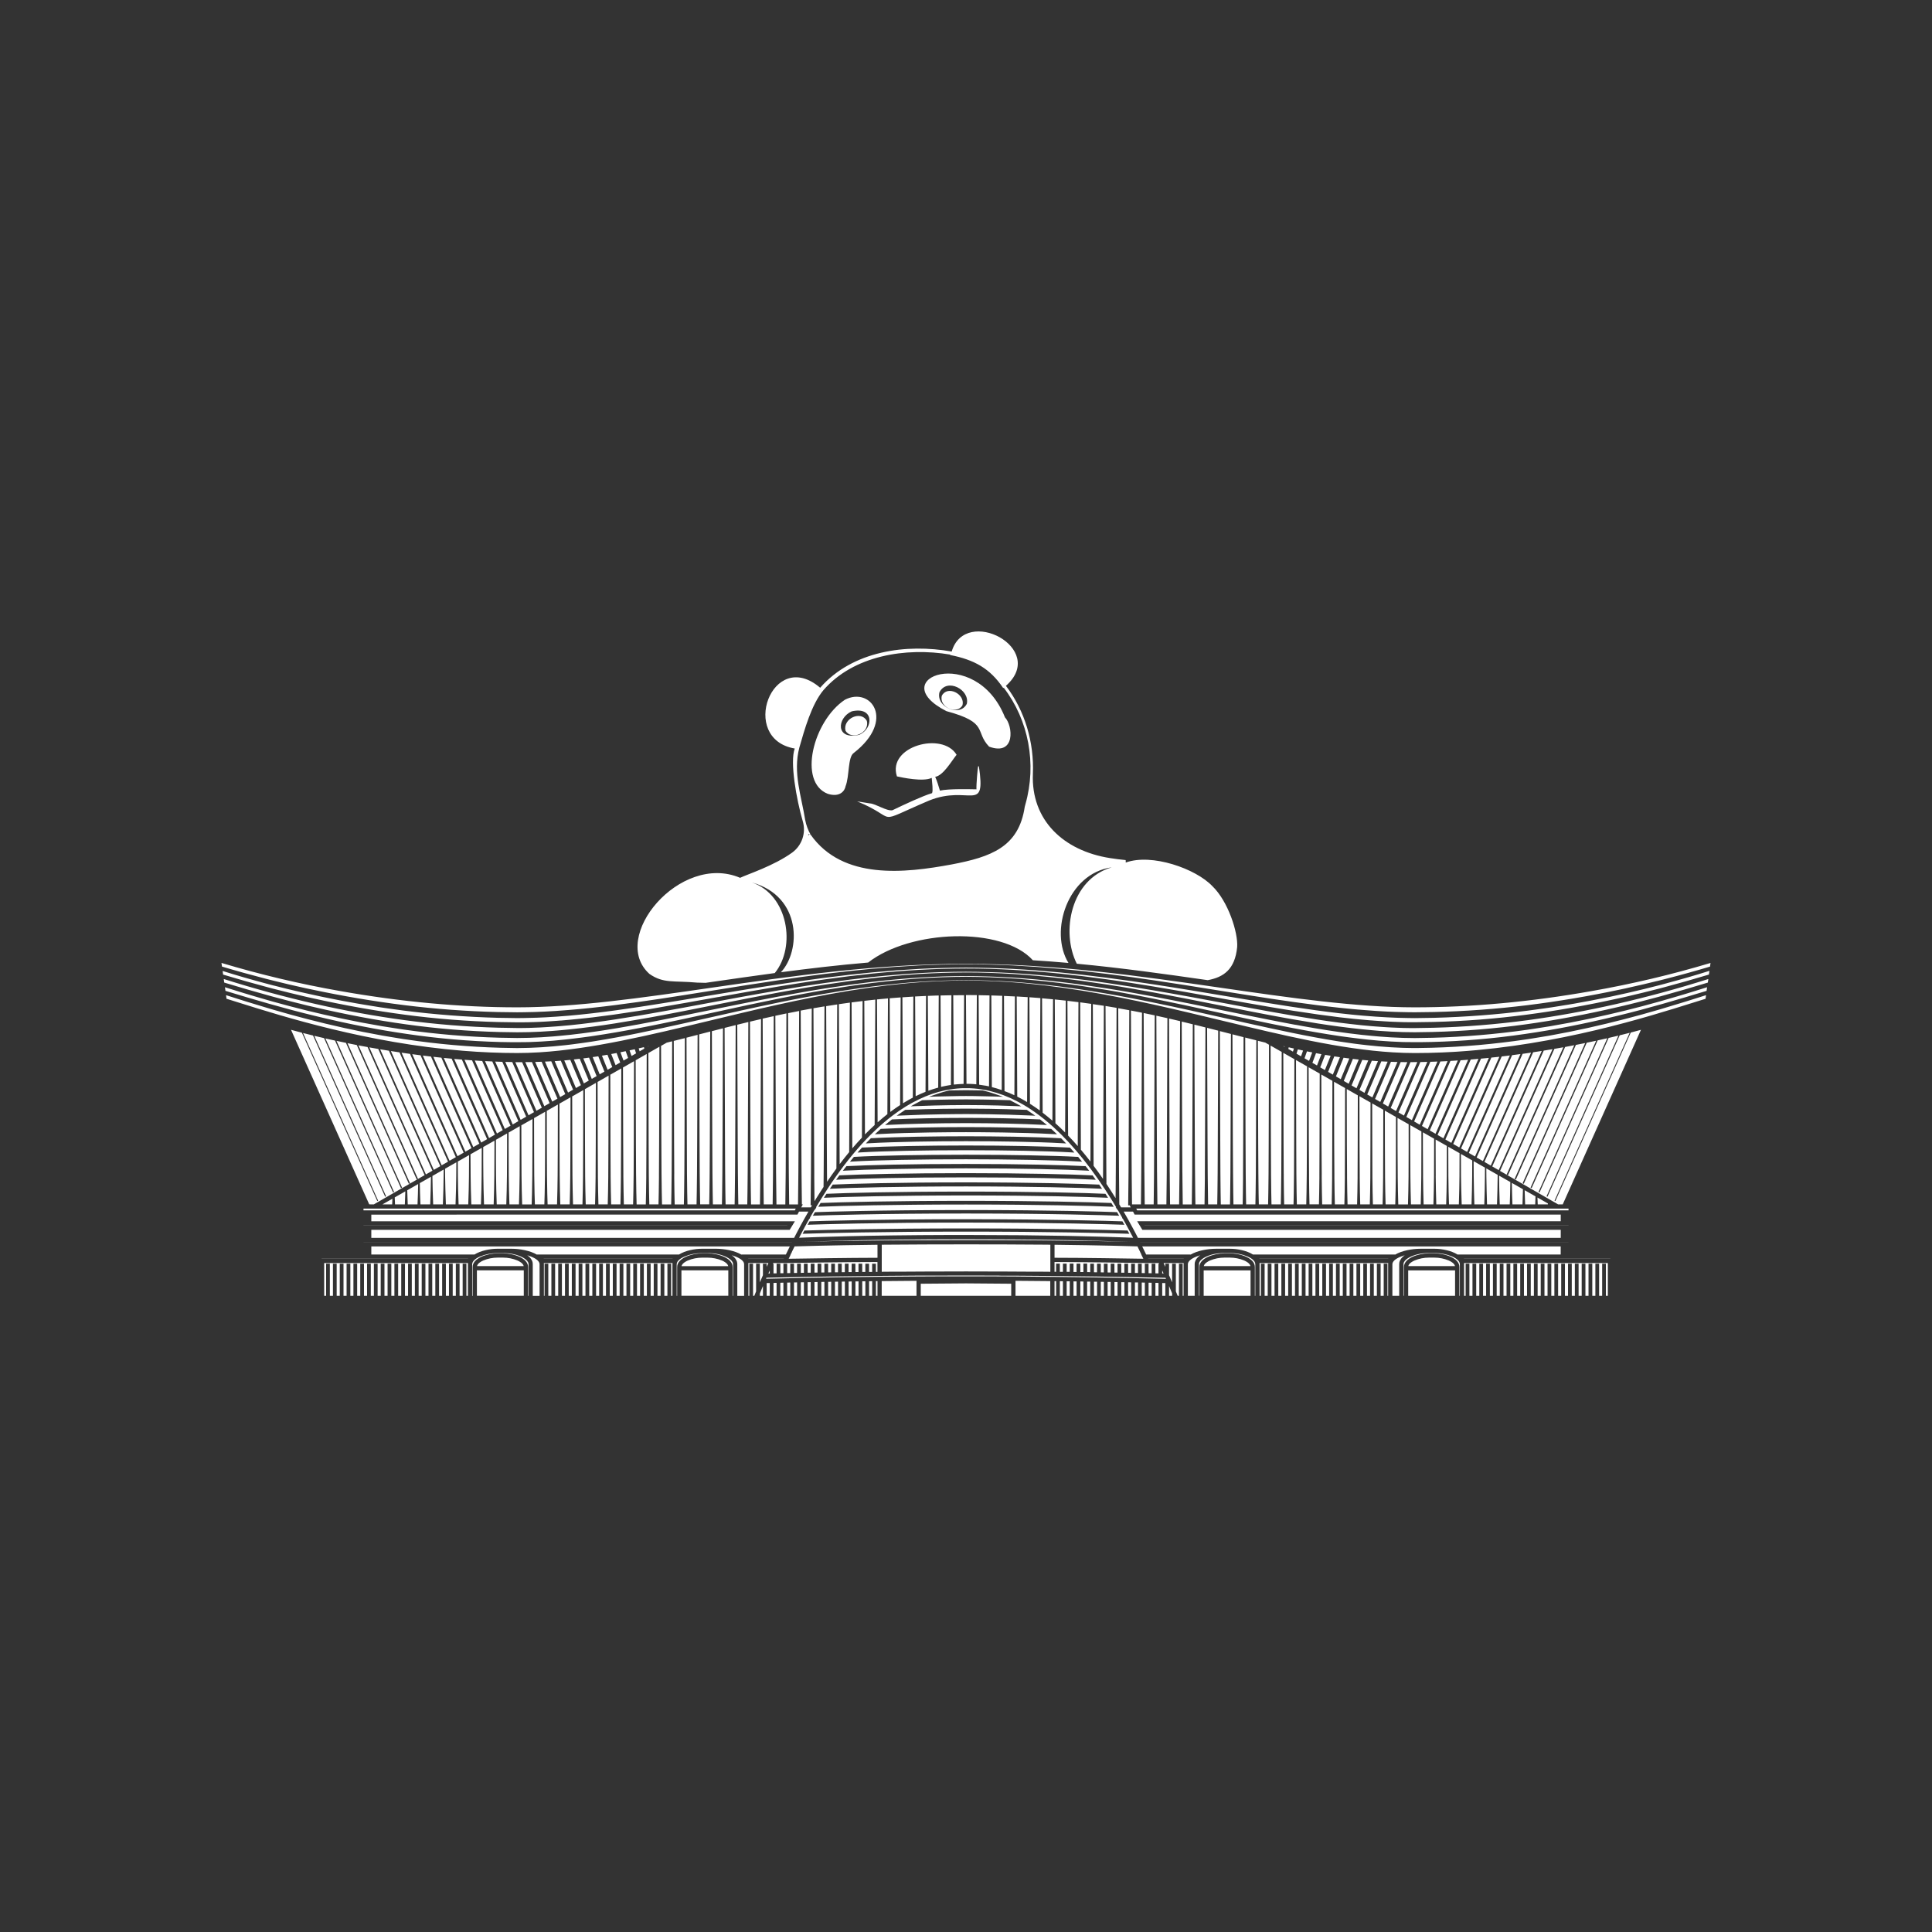 <svg width="410" height="410" viewBox="0 0 410 410" fill="none" xmlns="http://www.w3.org/2000/svg">
<rect x="0" y="0" width="410" height="410" fill="#333333" stroke="none"/>
<path d="M123.784 231.335L123.756 242.987C123.756 244.295 123.741 248.116 123.725 249.332V249.577C123.706 251.017 123.662 254.349 123.606 255.593H121.605C121.545 254.273 121.5 250.813 121.482 249.493V249.368C121.465 248.099 121.449 244.405 121.451 243.06L121.427 232.679L123.784 231.335ZM118.723 234.208L118.743 243.128C118.743 244.519 118.757 248.079 118.774 249.399C118.791 250.719 118.837 254.191 118.901 255.587H120.898C120.959 254.276 121.004 250.82 121.022 249.5V249.359C121.039 248.085 121.053 244.391 121.053 243.052L121.076 232.865L118.723 234.208ZM116.032 235.742L116.048 243.201C116.048 244.641 116.06 248.071 116.078 249.436C116.12 252.539 116.163 254.607 116.209 255.587H118.212C118.275 254.196 118.322 250.742 118.339 249.422V249.403C118.357 248.081 118.371 244.533 118.371 243.128L118.388 234.401L116.032 235.742ZM113.336 237.277L113.347 243.274C113.347 244.737 113.359 248.059 113.376 249.473C113.417 252.455 113.462 254.565 113.511 255.587H115.521C115.567 254.61 115.61 252.54 115.65 249.436C115.669 248.071 115.683 244.634 115.682 243.201L115.696 235.933L113.336 237.277ZM110.638 238.811L110.647 243.347C110.647 244.841 110.658 248.088 110.677 249.509C110.698 251.18 110.745 254.163 110.811 255.596H112.828C112.877 254.577 112.923 252.466 112.963 249.481C112.98 248.116 112.993 244.752 112.993 243.283L113.003 237.476L110.638 238.811ZM129.512 228.072L129.55 242.836C129.55 244.012 129.567 248.106 129.583 249.253V249.704C129.602 251.144 129.644 254.457 129.695 255.587H131.665C131.712 254.514 131.752 251.314 131.771 249.756V249.217C131.785 248.095 131.805 243.918 131.805 242.763L131.848 226.735L129.512 228.072ZM126.815 229.606L126.85 242.909C126.85 244.152 126.866 248.111 126.882 249.29V249.638C126.899 251.074 126.943 254.393 126.995 255.584H128.972C129.023 254.455 129.065 251.142 129.084 249.706V249.25C129.1 248.109 129.117 244.013 129.117 242.832L129.156 228.265L126.815 229.606ZM124.121 231.14L124.149 242.982C124.149 244.285 124.165 248.104 124.18 249.326V249.58C124.199 251.029 124.243 254.346 124.299 255.587H126.283C126.335 254.403 126.379 251.079 126.398 249.641V249.293C126.414 248.116 126.431 244.156 126.431 242.912L126.465 229.804L124.121 231.14ZM128.267 227.411L126.964 224.159C126.572 224.219 126.174 224.277 125.772 224.333L127.262 227.985L128.267 227.411ZM132.206 226.542L132.251 242.766C132.251 243.916 132.269 248.092 132.285 249.22V249.742C132.305 251.307 132.346 254.507 132.393 255.589H134.356C134.401 254.56 134.44 251.358 134.459 249.798L134.468 249.182C134.482 248.095 134.501 243.78 134.501 242.692L134.551 225.202L132.206 226.542ZM107.94 240.347V243.42C107.94 244.926 107.951 248.062 107.97 249.546C107.991 251.172 108.038 254.092 108.108 255.587H110.132C110.199 254.16 110.246 251.179 110.268 249.5C110.288 248.079 110.3 244.834 110.298 243.338V238.991L107.94 240.347ZM105.243 241.883V243.493C105.243 245.001 105.243 248.036 105.27 249.58C105.288 250.853 105.335 253.953 105.412 255.586H107.443C107.513 254.092 107.56 251.172 107.581 249.544C107.6 248.067 107.612 244.93 107.611 243.418V240.53L105.243 241.883ZM102.545 243.418V243.568C102.545 245.102 102.545 247.994 102.573 249.62C102.59 250.857 102.635 253.883 102.717 255.589H104.763C104.839 253.958 104.887 250.857 104.902 249.584C104.923 248.039 104.934 245.003 104.932 243.497V242.065L102.545 243.418ZM137.593 223.472L137.652 242.617C137.652 243.629 137.672 248.092 137.686 249.144L137.694 249.85C137.714 251.415 137.752 254.6 137.794 255.589H139.745C139.785 254.641 139.822 251.434 139.841 249.867V249.109C139.855 248.066 139.876 243.532 139.876 242.545L139.94 222.133L137.593 223.472ZM283.178 249.29V249.932C283.195 251.535 283.23 254.476 283.275 255.587H285.298C285.345 254.434 285.38 251.535 285.399 249.959V249.326C285.413 248.079 285.425 244.231 285.425 242.982L285.453 230.905L283.103 229.566L283.136 242.909C283.151 244.196 283.165 248.123 283.178 249.29ZM280.488 249.253V249.991C280.508 251.587 280.543 254.523 280.584 255.587H282.598C282.644 254.481 282.679 251.577 282.696 249.998V249.29C282.71 248.107 282.722 244.187 282.722 242.909L282.757 229.371L280.406 228.032L280.445 242.836C280.462 243.956 280.476 248.071 280.494 249.253H280.488ZM277.801 249.217V250.015C277.82 251.619 277.853 254.565 277.893 255.58H279.9C279.942 254.509 279.977 251.58 279.995 249.993V249.246C280.009 248.076 280.022 243.956 280.022 242.829L280.063 227.83L277.71 226.491L277.756 242.756C277.773 243.824 277.789 248.072 277.801 249.217ZM275.112 249.18L275.122 250.039C275.14 251.648 275.173 254.6 275.211 255.587H277.209C277.251 254.544 277.284 251.587 277.302 249.984L277.312 249.217C277.325 248.112 277.339 243.947 277.339 242.763L277.386 226.303L275.033 224.964L275.084 242.698C275.084 243.81 275.1 248.106 275.112 249.18ZM291.243 249.399V249.845C291.263 251.424 291.299 254.332 291.352 255.584H293.407C293.463 254.267 293.5 251.386 293.519 249.82V249.433C293.535 248.013 293.542 244.446 293.542 243.198L293.557 235.504L291.2 234.163L291.219 243.125C291.219 244.394 291.229 248.057 291.243 249.399ZM288.554 249.363V249.928C288.573 251.493 288.61 254.394 288.659 255.587H290.697C290.75 254.342 290.784 251.469 290.804 249.909V249.399C290.818 248.041 290.828 244.387 290.828 243.128L290.847 233.973L288.493 232.634L288.516 243.055C288.53 244.295 288.54 248.06 288.554 249.363ZM285.867 249.326V249.959C285.886 251.539 285.921 254.443 285.968 255.587H287.998C288.048 254.37 288.083 251.469 288.102 249.89V249.368C288.116 248.05 288.127 244.293 288.127 243.06L288.151 232.451L285.799 231.112L285.827 242.994C285.841 244.231 285.853 248.079 285.867 249.326ZM272.43 249.144V250.022C272.449 251.648 272.48 254.634 272.519 255.587H274.506C274.546 254.603 274.58 251.64 274.597 250.022L274.607 249.177C274.62 248.106 274.635 243.808 274.635 242.686L274.688 224.773L272.334 223.432L272.391 242.618C272.395 243.671 272.412 248.09 272.424 249.144H272.43ZM148.455 242.318C148.455 243.245 148.479 248.137 148.489 248.989C148.489 249.163 148.489 249.478 148.5 249.888C148.519 251.6 148.554 254.732 148.587 255.58H150.507C150.538 254.767 150.573 251.626 150.591 249.909L150.601 248.954C150.612 248.152 150.638 243.105 150.638 242.245L150.723 218.908L148.369 219.514L148.455 242.318ZM134.9 225.004L134.953 242.698C134.953 243.794 134.972 248.112 134.986 249.189L134.995 249.779C135.014 251.353 135.052 254.561 135.098 255.596H137.047C137.091 254.607 137.129 251.394 137.148 249.827V249.153C137.162 248.109 137.183 243.639 137.183 242.625L137.241 223.668L134.9 225.004ZM293.931 249.436V249.824C293.952 251.389 293.988 254.278 294.043 255.587H296.097C296.154 254.208 296.193 251.21 296.212 249.754V249.473C296.226 248.081 296.234 244.747 296.234 243.274L296.245 237.043L293.886 235.698L293.899 243.201C293.908 244.657 293.917 248.09 293.931 249.436ZM269.733 249.107L269.744 250.071C269.761 251.695 269.794 254.674 269.829 255.587H271.81C271.847 254.626 271.88 251.65 271.897 250.022L271.908 249.142C271.918 248.099 271.936 243.667 271.936 242.613L271.995 223.234L269.639 221.893L269.704 242.54C269.705 243.514 269.723 248.09 269.735 249.107H269.733ZM331.379 260.09H332.864V260.076H242.915V260.09H331.379ZM258.957 242.258C258.957 243.095 258.98 248.126 258.989 248.968C258.989 249.142 258.989 249.507 258.999 249.98V250.111C259.017 251.768 259.046 254.807 259.074 255.594H261.024C261.053 254.756 261.083 251.726 261.1 250.071C261.1 249.58 261.109 249.201 261.113 249.006C261.113 248.126 261.142 243.184 261.142 242.331L261.224 219.421L258.87 218.816L258.957 242.258ZM98.583 224.909L105.461 240.544L106.682 239.836L100.178 225.02C99.653 224.983 99.117 224.943 98.582 224.902L98.583 224.909ZM143.083 249.083V249.876C143.101 251.452 143.139 254.68 143.177 255.6H145.127C145.163 254.716 145.2 251.471 145.217 249.885L145.228 249.046C145.24 248.114 145.263 243.278 145.263 242.41L145.338 220.308C144.554 220.507 143.768 220.703 142.982 220.898L143.053 242.483C143.052 243.394 143.074 248.09 143.088 249.071L143.083 249.083ZM137.499 222.046L137.511 222.1L137.675 222.004L137.499 222.046ZM142.486 221.02L141.492 221.265L140.286 221.952L140.35 242.556C140.35 243.545 140.371 248.09 140.385 249.119L140.394 249.862C140.413 251.441 140.45 254.648 140.49 255.601H142.434C142.472 254.688 142.509 251.467 142.526 249.895L142.537 249.085C142.551 248.088 142.572 243.398 142.572 242.485L142.643 220.983L142.486 221.02ZM102.93 225.194L108.811 238.624L110.005 237.928L104.471 225.258C103.959 225.236 103.446 225.211 102.932 225.183L102.93 225.194ZM114.98 235.072L110.804 225.411H110.422H109.52H109.357L113.837 235.719L114.98 235.072ZM105.085 225.293L110.488 237.655L111.664 236.977L106.604 225.338C106.096 225.319 105.592 225.307 105.087 225.282L105.085 225.293ZM129.932 226.449L128.91 223.832C128.526 223.9 128.138 223.966 127.744 224.03L128.943 227.02L129.932 226.449ZM156.592 248.886C156.592 249.05 156.592 249.429 156.604 249.93C156.622 251.669 156.653 254.824 156.681 255.591H158.585C158.611 254.857 158.642 251.69 158.66 249.956V249.766C158.66 249.325 158.66 248.998 158.67 248.855C158.679 248.135 158.707 242.758 158.707 242.036L158.808 216.889C158.016 217.081 157.232 217.272 156.458 217.465L156.554 242.109C156.555 242.872 156.592 248.152 156.592 248.886ZM145.788 249.033L145.799 249.888C145.818 251.596 145.853 254.711 145.889 255.587H147.819C147.853 254.742 147.887 251.606 147.907 249.895L147.917 248.998C147.928 248.144 147.952 243.258 147.952 242.325L148.041 219.608C147.26 219.809 146.476 220.01 145.687 220.211L145.762 242.398C145.753 243.26 145.772 248.09 145.788 249.033ZM159.293 248.859C159.293 249.019 159.293 249.41 159.304 249.93C159.321 251.678 159.354 254.855 159.381 255.596H161.276C161.3 254.887 161.332 251.721 161.349 249.987V249.94C161.349 249.391 161.349 248.979 161.36 248.824C161.36 248.151 161.398 242.613 161.398 241.968L161.504 216.258C160.712 216.441 159.934 216.627 159.154 216.811L159.257 242.041C159.257 242.763 159.285 248.142 159.293 248.85V248.859ZM151.191 248.959C151.191 249.133 151.191 249.471 151.201 249.914V249.944C151.221 251.65 151.254 254.773 151.285 255.587H153.205C153.234 254.8 153.268 251.64 153.287 249.913C153.287 249.446 153.295 249.09 153.297 248.925C153.308 248.139 153.334 243.012 153.334 242.178L153.425 218.225L151.072 218.827L151.158 242.251C151.154 243.107 151.182 248.152 151.191 248.959ZM153.891 248.923C153.891 249.062 153.891 249.337 153.899 249.697V249.914C153.917 251.653 153.95 254.796 153.98 255.587H155.899C155.927 254.824 155.958 251.659 155.976 249.928C155.976 249.429 155.986 249.059 155.988 248.885C155.988 248.144 156.025 242.855 156.025 242.102L156.121 217.543C155.328 217.739 154.545 217.936 153.77 218.134L153.856 242.177C153.854 243.012 153.882 248.146 153.891 248.923ZM161.995 248.813C161.995 248.966 161.995 249.368 162.005 249.907V249.93C162.023 251.681 162.054 254.869 162.079 255.587H163.967C163.991 254.892 164.021 251.695 164.037 249.942V249.85C164.037 249.314 164.045 248.919 164.047 248.779C164.047 248.133 164.085 242.504 164.085 241.886L164.197 215.642C163.434 215.816 162.665 215.99 161.848 216.164L161.955 241.954C161.956 242.599 161.986 248.135 162.002 248.813H161.995ZM107.228 225.35L112.164 236.684L113.322 236.017L108.707 225.382L107.228 225.35ZM126.608 228.363L125.006 224.449C124.604 224.505 124.196 224.559 123.784 224.609L125.585 228.957L126.608 228.363ZM136.729 222.535L136.658 222.223L135.544 222.477L135.742 223.103L136.729 222.535ZM124.948 229.317L123.029 224.693C122.614 224.742 122.197 224.788 121.776 224.832L123.905 229.916L124.948 229.317ZM131.613 225.481L130.855 223.465C130.478 223.538 130.098 223.611 129.714 223.681L130.635 226.042L131.613 225.481ZM133.604 222.903L134.024 224.091L134.986 223.538L134.71 222.668L133.604 222.903ZM131.663 223.307L132.326 225.069L133.291 224.514L132.782 223.077L131.663 223.307ZM296.62 249.481V249.763C296.639 251.22 296.678 254.224 296.735 255.596H298.796C298.857 254.156 298.896 251.163 298.915 249.709V249.518C298.929 248.106 298.936 244.996 298.936 243.356V238.585L296.571 237.241L296.582 243.283C296.597 244.747 296.606 248.078 296.62 249.481ZM118.299 233.15L114.949 225.324H114.785C114.476 225.336 114.167 225.345 113.855 225.354L113.568 225.362L117.193 233.782L118.299 233.15ZM116.64 234.107L112.886 225.383L112.207 225.394H111.473L115.516 234.747L116.64 234.107ZM100.759 225.063L107.134 239.585L108.344 238.89L102.332 225.161C101.813 225.122 101.288 225.091 100.763 225.056L100.759 225.063ZM121.615 231.246L119.018 225.098L118.812 225.114L117.765 225.189H117.709L120.549 231.86L121.615 231.246ZM123.276 230.29L121.029 224.924C120.606 224.966 120.179 225.005 119.746 225.041L122.221 230.898L123.276 230.29ZM230.706 271.974V274.99H231.361V271.977L230.706 271.974ZM119.959 232.196L116.992 225.227H116.875L116.511 225.248L116.244 225.262L115.69 225.288H115.645L118.868 232.815L119.959 232.196ZM164.148 272.254V274.983H164.803V272.238L164.148 272.254ZM162.7 272.29V274.983H163.354V272.275L162.7 272.29ZM165.597 272.221V274.983H166.251V272.2L165.597 272.221ZM144.61 269.586V274.977H154.557V269.586H144.61ZM101.208 269.586V274.977H111.155V269.586H101.208ZM169.947 272.127V274.983H170.602V272.115L169.947 272.127ZM167.05 272.188V274.983H167.705V272.174L167.05 272.188ZM168.499 272.156V274.983H169.157V272.144L168.499 272.156ZM171.396 272.099V274.983H172.05V272.09L171.396 272.099ZM223.338 270.972H223.614C236.072 271.106 245.368 271.336 247.44 271.389L247.344 271.167C246.025 271.136 236.35 270.915 223.611 270.786L222.173 270.772C219.813 270.749 217.482 270.732 215.243 270.718H213.779H212.946H212.404L211.911 270.699H211.388C210.084 270.699 208.765 270.696 207.432 270.689H202.575C201.238 270.689 199.919 270.692 198.617 270.699H198.094H197.598H197.062H196.23H194.752C192.384 270.715 190.052 270.732 187.822 270.753L186.389 270.767C173.617 270.896 163.97 271.115 162.656 271.148L162.56 271.37C165.227 271.301 174.196 271.083 186.388 270.953H186.66C189.159 270.927 191.771 270.904 194.427 270.889L198.506 270.868H200.298H200.647C201.308 270.868 201.977 270.868 202.647 270.868H207.358C208.029 270.868 208.697 270.868 209.36 270.868H209.709H211.501L215.581 270.889C218.229 270.923 220.841 270.946 223.338 270.972ZM161.314 274.351L161.257 274.494V274.983H161.911V272.913C161.838 273.087 161.766 273.261 161.695 273.435L161.607 273.412L161.689 273.445C161.562 273.748 161.438 274.049 161.314 274.351ZM195.399 272.428V274.983H214.595V272.428C211.405 272.395 208.175 272.369 204.997 272.353C201.818 272.369 198.589 272.395 195.399 272.428ZM99.3 274.983V268.283C99.3 268.202 99.306 268.122 99.316 268.042H68.8V274.983H69.206V268.169H70V274.983H70.655V268.169H71.449V274.983H72.103V268.169H72.899V274.983H73.552V268.169H74.347V274.983H75.002V268.169H75.794V274.983H76.448V268.169H77.243V274.983H77.897V268.169H78.691V274.983H79.345V268.169H80.139V274.983H80.794V268.169H81.588V274.983H82.251V268.169H83.045V274.983H83.699V268.169H84.493V274.983H85.148V268.169H85.942V274.983H86.596V268.169H87.39V274.983H88.045V268.169H88.839V274.983H89.493V268.169H90.278V274.983H90.933V268.169H91.727V274.983H92.381V268.169H93.175V274.983H93.83V268.169H94.624V274.983H95.278V268.169H96.072V274.983H96.735V268.169H97.529V274.983H98.184V268.169H98.978V274.983H99.3ZM162.7 268.836L162.729 268.77C162.804 268.596 162.881 268.436 162.958 268.269L163.063 268.042H158.805C158.817 268.122 158.822 268.202 158.822 268.283V274.983H159.014V268.169H159.808V274.983H160.082C160.201 274.69 160.318 274.398 160.431 274.113L160.457 274.049V268.17H161.251V272.139L161.654 271.196L161.906 270.619V268.169H162.7V268.836ZM357.927 212.487L357.538 212.606C356.098 213.051 354.613 213.508 353.131 213.941L351.934 214.298L348.319 215.324L345.453 216.089C345.198 216.159 344.944 216.227 344.687 216.291L341.048 217.202L337.384 218.053C337.12 218.114 336.86 218.169 336.591 218.227L336.523 218.242L336.155 218.319L333.091 218.968L328.779 219.787L324.446 220.498C324.316 220.519 324.186 220.538 324.056 220.555H324.037L323.819 220.587C317.195 221.575 310.517 222.164 303.822 222.35L300.506 222.411C300.379 222.411 300.205 222.411 300.037 222.411L298.786 222.388L298.342 222.38C298.074 222.38 297.796 222.371 297.522 222.359L296.268 222.3C296.119 222.291 295.973 222.284 295.824 222.279C295.552 222.265 295.282 222.253 295.009 222.235L292.503 222.048L290.001 221.797C289.729 221.768 289.46 221.735 289.189 221.701H289.169L288.75 221.651L288.401 221.608C287.703 221.521 286.973 221.434 286.251 221.319L284.392 221.048L283.771 220.947C277.405 219.947 271.021 218.534 264.845 217.167L264.123 217.007L261.615 216.437C256.047 215.181 250.288 213.882 244.599 212.717C243.838 212.559 243.068 212.407 242.33 212.26L241.538 212.103C240.927 211.981 240.316 211.86 239.704 211.746L237.245 211.286L234.786 210.851C231.179 210.232 227.949 209.741 224.912 209.35C221.38 208.906 218.131 208.581 214.978 208.357C211.624 208.136 208.268 208.009 205.004 208.009C201.745 208.023 198.389 208.141 195.033 208.357C191.881 208.581 188.632 208.906 185.1 209.35C182.056 209.741 178.817 210.233 175.226 210.851L172.765 211.286L170.305 211.741C169.696 211.854 169.083 211.974 168.499 212.089L167.724 212.244C167.005 212.385 166.19 212.547 165.405 212.71C159.723 213.88 153.974 215.178 148.402 216.437L145.156 217.166C138.972 218.534 132.583 219.948 126.217 220.948L125.599 221.049L123.735 221.322C123.008 221.434 122.254 221.528 121.587 221.609L121.238 221.653L120.797 221.707C120.523 221.74 120.256 221.773 119.987 221.802L117.502 222.048L114.992 222.237C114.717 222.255 114.446 222.267 114.174 222.281C114.027 222.281 113.879 222.293 113.732 222.302L112.478 222.361C112.202 222.373 111.924 222.378 111.656 222.382L111.214 222.39L109.958 222.413C109.802 222.413 109.637 222.413 109.504 222.413L106.188 222.352C99.494 222.165 92.816 221.575 86.193 220.585L85.98 220.555H85.959C85.828 220.538 85.698 220.519 85.568 220.498L81.242 219.787L76.928 218.969L73.861 218.319L73.43 218.228H73.409C73.154 218.174 72.885 218.119 72.63 218.054L68.966 217.206L65.323 216.293C65.074 216.23 64.824 216.164 64.575 216.096L64.538 216.087C64.395 216.047 64.254 216.009 64.111 215.973L61.681 215.324L58.066 214.296L56.863 213.94C55.361 213.5 53.849 213.033 52.387 212.583L52.071 212.486C50.645 212.039 49.258 211.597 47.967 211.185L48.075 211.953L50.773 212.799C60.287 215.785 77.996 221.345 98.24 222.99C102.138 223.307 106.007 223.468 109.745 223.468C111.253 223.468 112.837 223.418 114.457 223.319C125.608 222.623 137.747 219.703 150.598 216.602C160.021 214.329 169.759 211.98 179.694 210.341L180.545 210.202C183.191 209.774 185.794 209.411 188.279 209.117C189.152 209.014 190.024 208.917 190.883 208.83C191.466 208.771 192.052 208.715 192.628 208.656C196.857 208.275 201.02 208.08 205.003 208.08C208.985 208.08 213.149 208.275 217.377 208.656C217.951 208.708 218.538 208.764 219.122 208.83C219.977 208.917 220.853 209.014 221.726 209.117C224.213 209.411 226.815 209.774 229.46 210.202L230.312 210.341C240.245 211.985 249.979 214.333 259.392 216.602C272.253 219.705 284.399 222.635 295.55 223.322C297.165 223.422 298.749 223.472 300.262 223.472C302.166 223.472 304.12 223.43 306.073 223.347C306.825 223.315 307.597 223.277 308.365 223.232C308.745 223.209 309.125 223.187 309.504 223.161C330.707 221.761 349.264 215.933 359.239 212.802L361.941 211.957L362.049 211.188C360.73 211.602 359.334 212.046 357.932 212.486L357.927 212.487ZM251.176 274.983V268.283C251.176 268.202 251.182 268.122 251.194 268.042H246.93L247.168 268.563L247.293 268.842V268.174H248.087V270.621L248.342 271.183H248.33L248.742 272.134V268.169H249.536V274.047L249.553 274.087L249.752 274.577L249.916 274.983H250.19V268.169H250.984V274.983H251.176ZM68.255 267.127V267.141H99.332V267.127H68.255ZM223.787 271.878V274.983H224.127V271.882L223.787 271.878ZM299.309 249.509V249.7C299.328 251.156 299.367 254.154 299.428 255.587H301.498C301.562 254.06 301.601 251.048 301.62 249.587V249.546C301.637 248.059 301.642 244.996 301.642 243.42V240.116L299.273 238.768V243.351C299.287 244.98 299.294 248.09 299.309 249.509ZM224.916 271.892V274.983H225.57V271.899L224.916 271.892ZM226.364 271.91V274.983H227.017V271.916L226.364 271.91ZM229.261 271.946V274.983H229.916V271.955L229.261 271.946ZM184.433 271.899V274.983H185.086V271.892L184.433 271.899ZM172.844 272.073V274.983H173.498V272.061L172.844 272.073ZM227.814 271.927V274.983H228.469V271.936L227.814 271.927ZM175.743 272.023V274.979H176.397V272.012L175.743 272.023ZM174.294 272.047V274.983H174.949V272.026L174.294 272.047ZM177.191 271.998V274.983H177.845V271.99L177.191 271.998ZM181.536 271.936V274.983H182.191V271.927L181.536 271.936ZM182.986 271.916V274.983H183.641V271.916H182.986ZM178.639 271.977V274.983H179.294V271.967L178.639 271.977ZM180.088 271.955V274.983H180.742V271.946L180.088 271.955ZM185.883 271.882V274.983H186.217V271.878L185.883 271.882ZM87.486 223.714L97.084 245.366L98.398 244.61L89.247 223.947C88.661 223.872 88.071 223.794 87.486 223.714ZM91.964 224.272L100.442 243.438L101.721 242.7L93.666 224.456C93.095 224.399 92.528 224.336 91.959 224.272H91.964ZM316.484 224.446L308.396 242.765L309.675 243.502L318.188 224.263C317.619 224.321 317.052 224.382 316.479 224.437L316.484 224.446ZM323.095 255.591C323.135 254.676 323.168 253.624 323.194 252.375L320.84 251.034C320.87 252.926 320.91 254.419 320.962 255.591H323.095ZM93.441 247.478L82.537 222.982C81.916 222.881 81.294 222.778 80.672 222.674L92.06 248.264L93.441 247.478ZM89.727 224.008L98.761 244.403L100.058 243.655L91.46 224.215C90.884 224.148 90.306 224.08 89.727 224.008ZM166.347 267.127H158.786V267.141H166.338L166.347 267.127ZM318.266 255.587H320.392C320.444 254.37 320.486 252.822 320.516 250.85L318.127 249.49C318.127 249.584 318.127 249.676 318.127 249.765C318.151 251.417 318.188 253.807 318.266 255.587ZM307.368 249.619C307.394 251.624 307.431 254.102 307.496 255.587H309.59C309.665 253.827 309.705 250.805 309.719 249.655C309.729 248.634 309.736 247.02 309.738 244.719L307.347 243.359V243.599C307.354 244.669 307.356 247.925 307.368 249.619ZM304.679 249.582C304.698 251.022 304.737 253.993 304.805 255.587H306.899C306.963 254.097 307 251.622 307.026 249.619C307.045 247.926 307.047 244.669 307.047 243.599V243.184L304.663 241.829V243.495C304.665 244.785 304.668 247.966 304.686 249.582H304.679ZM82.949 223.046L93.73 247.295L95.079 246.518L84.783 223.328C84.186 223.239 83.57 223.145 82.949 223.046ZM301.993 249.544V249.599C302.012 251.062 302.051 254.074 302.115 255.586H304.192C304.262 253.986 304.3 251.02 304.318 249.58C304.335 248.027 304.339 245.099 304.339 243.493V241.648L301.962 240.297V243.427C301.976 244.137 301.979 247.801 301.998 249.546L301.993 249.544ZM315.57 255.586H317.687C317.765 253.8 317.802 251.412 317.823 249.763V249.321L315.418 247.952C315.418 248.681 315.418 249.248 315.43 249.726C315.462 251.427 315.5 253.871 315.57 255.587V255.586ZM312.879 255.586H314.989C315.064 253.869 315.101 251.427 315.123 249.726C315.123 249.205 315.123 248.57 315.136 247.789L312.729 246.42C312.729 247.841 312.729 248.911 312.746 249.69C312.778 251.446 312.813 253.953 312.884 255.587L312.879 255.586ZM310.188 255.586H312.282C312.354 253.933 312.392 251.438 312.415 249.69C312.415 248.874 312.429 247.749 312.432 246.255L310.031 244.888C310.031 247.081 310.04 248.641 310.05 249.653C310.078 250.806 310.117 253.829 310.193 255.587L310.188 255.586ZM91.77 248.438L80.275 222.606C79.643 222.496 79.009 222.384 78.375 222.27L90.385 249.227L91.77 248.438ZM313.364 245.634L314.696 246.401L324.919 223.383C324.329 223.47 323.729 223.556 323.119 223.641L313.364 245.634ZM328.484 255.587C328.484 255.553 328.484 255.518 328.484 255.483V255.391L326.273 254.132C326.29 254.653 326.308 255.137 326.329 255.587H328.484ZM315.019 246.579L316.368 247.356V247.344L327.187 223.025C326.575 223.122 325.966 223.218 325.355 223.308L315.019 246.579ZM318.683 224.199L310.052 243.716L311.349 244.462L320.423 223.988C319.842 224.06 319.264 224.131 318.68 224.199H318.683ZM325.793 255.587C325.816 255.066 325.836 254.511 325.856 253.887L323.556 252.579C323.582 253.739 323.613 254.725 323.652 255.587H325.793ZM311.71 244.671L313.024 245.427L322.664 223.688C322.082 223.768 321.493 223.845 320.896 223.921L311.71 244.671ZM318.071 248.264L329.471 222.649C328.864 222.751 328.242 222.854 327.606 222.957L316.678 247.532L318.046 248.319L318.071 248.264ZM331.203 264.511H242.396L242.786 265.306L243.105 265.967L243.229 266.224H252.663L252.64 266.264C254.101 265.395 256.328 265.007 257.982 265.007H261.1C262.559 265.007 264.554 265.384 265.896 266.224H296.065L296.042 266.264C297.503 265.395 299.73 265.007 301.384 265.007H304.503C305.962 265.007 307.956 265.384 309.298 266.224H331.203V264.511ZM167.078 260.09V260.076H77.138V260.09H167.078ZM85.916 255.587C85.956 254.784 85.989 253.848 86.017 252.826L83.769 254.104C83.788 254.643 83.809 255.128 83.832 255.587H85.916ZM83.277 254.386L81.162 255.587H83.225C83.242 255.207 83.258 254.803 83.275 254.386H83.277ZM167.202 265.342C167.289 265.169 167.377 264.995 167.455 264.821L167.609 264.509H78.799V266.222H100.704C102.046 265.382 104.04 265.005 105.499 265.005H108.618C110.272 265.005 112.499 265.395 113.961 266.262L113.937 266.222H144.106C145.448 265.382 147.442 265.005 148.901 265.005H152.02C153.674 265.005 155.901 265.395 157.363 266.262L157.339 266.222H166.775L167.202 265.342ZM96.735 245.565L87.015 223.651C86.416 223.568 85.817 223.482 85.218 223.394L95.404 246.332L96.735 245.565ZM246.639 270.252H246.934L246.639 269.602V270.252ZM163.061 270.252H163.356V269.609L163.061 270.252ZM186.217 264.158C175.966 264.275 169.874 264.462 168.623 264.506L168.284 265.189L168.012 265.748V265.838L167.932 265.916L167.757 266.294L167.741 266.342L167.694 266.468L167.371 267.129C170.502 267.078 180.376 266.927 186.218 266.92L186.217 264.158ZM301.761 238.94L302.97 239.636L309.375 225.046C308.851 225.081 308.328 225.114 307.804 225.143L301.761 238.94ZM94.24 224.515H94.179L102.112 242.472L103.374 241.745L95.847 224.67C95.313 224.622 94.777 224.571 94.24 224.515ZM309.951 225.011L303.417 239.897L304.639 240.604L311.556 224.893C311.033 224.935 310.488 224.973 309.951 225.011ZM314.291 224.663L306.733 241.811L307.995 242.538L315.959 224.502C315.408 224.554 314.852 224.606 314.291 224.658V224.663ZM287.101 224.722L285.167 229.392L286.214 229.99L288.347 224.855C287.931 224.811 287.514 224.764 287.101 224.717V224.722ZM99.876 249.655C99.892 250.853 99.937 253.805 100.023 255.587H102.066C102.147 253.888 102.194 250.857 102.211 249.619C102.232 247.999 102.241 245.133 102.239 243.594L99.845 244.959C99.848 246.832 99.859 248.587 99.876 249.655ZM312.115 224.848L305.075 240.848L306.319 241.565L313.752 224.705C313.209 224.757 312.664 224.804 312.115 224.848ZM96.386 224.721L103.787 241.509L105.031 240.791L98.023 224.86C97.479 224.816 96.934 224.769 96.386 224.721ZM97.32 255.587H99.372C99.457 253.808 99.503 250.855 99.519 249.655C99.533 248.627 99.541 246.942 99.545 245.133L97.149 246.499C97.149 247.803 97.161 248.909 97.171 249.7C97.187 250.855 97.233 253.735 97.32 255.587ZM168.059 263.612V263.598H77.139V263.612H168.059ZM88.606 255.587C88.675 254.16 88.716 252.486 88.739 251.274L86.422 252.594C86.45 253.713 86.486 254.72 86.528 255.587H88.606ZM77.138 256.49V256.852H168.682L168.874 256.49H77.138ZM91.297 255.587C91.39 253.664 91.434 251.121 91.453 249.765V249.73L89.088 251.076C89.111 252.318 89.153 254.085 89.226 255.587H91.297ZM94.613 255.587H96.672C96.76 253.733 96.805 250.855 96.821 249.692C96.831 248.939 96.838 247.892 96.843 246.659L94.446 248.022C94.446 248.672 94.456 249.239 94.461 249.728C94.486 250.857 94.529 253.655 94.622 255.587H94.613ZM292.238 225.182L291.191 225.107H291.113L288.495 231.305L289.568 231.916L292.43 225.19L292.238 225.182ZM285.123 224.465L283.504 228.43L284.527 229.018L286.345 224.625C285.934 224.575 285.527 224.522 285.123 224.465ZM272.32 221.992L272.599 222.154L272.62 222.062L272.32 221.992ZM289.09 224.929L286.821 230.343L287.868 230.952L290.364 225.039C289.947 225.008 289.518 224.969 289.095 224.929H289.09ZM294.482 225.303L293.756 225.269L293.491 225.255L293.142 225.235L290.148 232.263L291.238 232.89L294.482 225.303ZM295.217 225.331H295.182L291.807 233.213L292.915 233.851L296.562 225.373L296.147 225.362C295.835 225.352 295.526 225.343 295.217 225.331ZM297.796 225.394H297.245L293.467 234.175L294.591 234.824L298.66 225.409C298.37 225.401 298.082 225.397 297.796 225.394ZM283.16 224.176L281.841 227.47L282.846 228.049L284.354 224.355C283.951 224.3 283.555 224.239 283.16 224.178V224.176ZM281.213 223.853L280.174 226.51L281.164 227.081L282.385 224.051C281.989 223.987 281.598 223.922 281.213 223.855V223.853ZM273.48 222.256L273.4 222.604L274.382 223.169L274.59 222.508H274.569L273.48 222.256ZM275.426 222.696L275.14 223.608L276.1 224.161L276.532 222.943L275.426 222.696ZM279.281 223.496L278.509 225.549L279.485 226.11L280.422 223.71C280.035 223.642 279.651 223.571 279.272 223.498L279.281 223.496ZM277.361 223.108L276.838 224.583L277.801 225.138L278.478 223.338C278.091 223.263 277.717 223.188 277.352 223.11L277.361 223.108ZM91.924 255.587H93.988C94.081 253.655 94.126 250.853 94.14 249.728C94.14 249.293 94.151 248.777 94.156 248.192L91.767 249.553V249.765C91.788 251.119 91.832 253.655 91.924 255.587ZM353.812 208.63L352.604 208.953C352.343 209.023 352.081 209.089 351.819 209.155L348.962 209.877L346.519 210.453L346.087 210.555L346.041 210.566L345.298 210.74L341.633 211.54L339.174 212.032C338.005 212.275 336.81 212.491 335.653 212.7L335.555 212.717L334.243 212.959C333.641 213.073 333.021 213.173 332.428 213.268H332.393L331.768 213.369L329.297 213.769C328.674 213.865 328.027 213.954 327.505 214.027L326.807 214.122L326.007 214.234L325.927 214.246C325.404 214.319 324.859 214.395 324.323 214.463C317.689 215.309 311.015 215.821 304.328 215.997L300.255 216.06L298.835 216.042C298.154 216.042 297.465 216.025 296.791 215.995L296.173 215.973C295.545 215.952 294.908 215.929 294.28 215.889C292.765 215.813 291.174 215.703 289.277 215.541L287.706 215.397C287.39 215.367 287.078 215.34 286.771 215.305L284.284 215.034C277.626 214.268 270.95 213.171 264.495 212.11H264.47L261.078 211.543C255.733 210.647 250.206 209.722 244.737 208.889C242.02 208.479 238.442 207.946 234.844 207.487C231.214 207.023 227.968 206.654 224.919 206.362C221.394 206.03 218.138 205.786 214.972 205.616C211.613 205.442 208.255 205.355 204.996 205.341C201.736 205.355 198.38 205.447 195.017 205.616C191.846 205.79 188.59 206.03 185.061 206.362C182.018 206.654 178.779 207.023 175.139 207.487C171.54 207.946 167.963 208.479 165.248 208.889C159.789 209.72 154.264 210.646 148.919 211.541L145.512 212.11C139.055 213.173 132.365 214.27 125.7 215.037L123.21 215.308C122.905 215.343 122.594 215.371 122.292 215.4L120.713 215.545C118.811 215.707 117.223 215.816 115.701 215.893C115.076 215.933 114.439 215.955 113.821 215.976H113.624L113.193 215.992C112.52 216.021 111.836 216.03 111.172 216.039L109.74 216.056L105.661 215.994C98.973 215.818 92.299 215.306 85.663 214.46C85.139 214.394 84.607 214.319 84.092 214.246L83.954 214.227L83.181 214.119L82.483 214.023C81.919 213.945 81.295 213.858 80.694 213.766L77.597 213.265C77.021 213.173 76.375 213.068 75.743 212.95C75.29 212.865 74.834 212.776 74.379 212.701H74.358C73.199 212.493 72.002 212.277 70.819 212.03L68.376 211.54L64.711 210.738C64.46 210.682 64.208 210.623 63.957 210.564H63.922L63.489 210.461L61.046 209.887L58.615 209.273L58.184 209.164H58.155C57.903 209.099 57.65 209.037 57.399 208.969L56.191 208.646C53.089 207.818 50.084 206.946 47.241 206.052L47.349 206.825C50.63 207.814 53.677 208.68 56.664 209.47L57.872 209.792C58.13 209.86 58.395 209.924 58.648 209.99L61.502 210.706L64.36 211.393C64.622 211.456 64.884 211.517 65.142 211.576L66.364 211.846C73.039 213.336 79.644 214.514 85.998 215.345C92.587 216.217 99.219 216.735 105.864 216.896L109.604 216.95C109.857 216.95 110.117 216.95 110.37 216.95H110.399H110.844L112.089 216.936C112.352 216.936 112.623 216.922 112.884 216.912H112.945L113.328 216.9L114.572 216.854C114.841 216.854 115.115 216.828 115.357 216.813L115.813 216.787L116.291 216.759C116.949 216.721 117.629 216.681 118.291 216.623L118.957 216.571H119.034C119.615 216.526 120.198 216.481 120.779 216.42L123.262 216.176L124.121 216.082H124.159C124.683 216.027 125.206 215.967 125.739 215.908C128.622 215.56 131.761 215.127 135.621 214.517C136.262 214.42 136.911 214.314 137.541 214.211L140.537 213.679C141.994 213.433 143.462 213.176 144.882 212.926L145.462 212.825C147.79 212.416 150.142 211.992 152.414 211.583H152.465C156.618 210.835 160.913 210.061 165.164 209.36C167.872 208.915 171.446 208.338 175.059 207.839C178.671 207.339 181.941 206.939 184.997 206.621C188.344 206.284 191.703 206.014 194.981 205.819C198.35 205.637 201.72 205.539 204.997 205.529C208.275 205.519 211.644 205.637 215.012 205.819C218.292 206.014 221.644 206.284 224.996 206.621C228.054 206.934 231.305 207.332 234.943 207.839C238.547 208.338 242.124 208.913 244.836 209.36C249.089 210.056 253.399 210.839 257.575 211.588L257.731 211.616C259.964 212.018 262.268 212.433 264.537 212.833L265.112 212.934C266.383 213.157 267.966 213.435 269.461 213.687L270.693 213.894L272.505 214.19C273.122 214.291 273.761 214.395 274.389 214.491C278.246 215.094 281.387 215.534 284.274 215.882C284.797 215.948 285.342 216.006 285.862 216.056L286.753 216.154L287.371 216.221L289.231 216.395C289.812 216.456 290.401 216.503 290.976 216.547H291.064L291.718 216.599C292.378 216.656 293.05 216.696 293.701 216.733L294.2 216.762L294.643 216.788C294.905 216.804 295.166 216.821 295.437 216.83L296.685 216.875L297.126 216.891C297.388 216.901 297.65 216.912 297.924 216.915L299.168 216.929H299.611C299.878 216.929 300.147 216.929 300.409 216.929L304.15 216.875C310.794 216.713 317.425 216.195 324.013 215.324C330.368 214.493 336.975 213.315 343.647 211.825L344.868 211.555C345.123 211.498 345.378 211.437 345.633 211.381L348.509 210.698L351.397 209.973C351.643 209.912 351.891 209.849 352.135 209.785L353.343 209.463C356.328 208.673 359.375 207.807 362.658 206.818L362.771 206.026C359.927 206.927 356.917 207.799 353.812 208.626V208.63ZM330.07 254.873L329.896 254.793L329.932 254.714L345.844 219.178C345.16 219.352 344.448 219.526 343.724 219.71L328.398 253.96L328.203 253.873L328.238 253.793L343.458 219.774C342.787 219.938 342.089 220.103 341.378 220.267L326.719 253.045L326.505 252.951L326.54 252.871L341.089 220.331C340.417 220.486 339.731 220.639 339.045 220.788L325.042 252.132L324.81 252.029L324.845 251.949L338.738 220.856C338.082 220.999 337.408 221.141 336.731 221.281L323.367 251.22L323.116 251.109L323.152 251.029L336.401 221.35L335.408 221.552L334.431 221.743L321.692 250.306L321.423 250.187L321.458 250.107L334.079 221.813L333.953 221.835C333.372 221.948 332.766 222.062 332.143 222.183L320.017 249.394L319.729 249.267L319.764 249.187L331.768 222.246C331.154 222.362 330.52 222.474 329.868 222.583L318.34 248.481L318.266 248.448L330.656 255.587H331.637L348.236 218.543C347.566 218.731 346.84 218.926 346.073 219.124L330.07 254.873ZM324.165 216.501C317.534 217.394 310.86 217.931 304.171 218.108L300.414 218.171C300.14 218.171 299.862 218.171 299.595 218.171H299.152L297.897 218.152C297.629 218.152 297.358 218.134 297.095 218.124H297.048L296.639 218.107L295.385 218.056C295.109 218.048 294.821 218.028 294.568 218.011L294.128 217.985L293.645 217.954C292.985 217.914 292.303 217.872 291.619 217.809L290.875 217.747C290.303 217.7 289.711 217.653 289.116 217.587C287.371 217.413 285.626 217.201 284.136 217.013C277.667 216.176 271.163 214.983 264.872 213.828L261.699 213.237C256.136 212.193 250.384 211.12 244.705 210.157C242.006 209.701 238.444 209.113 234.837 208.592C231.23 208.07 227.98 207.668 224.928 207.341C221.386 206.971 218.122 206.701 214.981 206.515C211.625 206.331 208.268 206.23 205.004 206.218C201.741 206.206 198.387 206.331 195.029 206.515C191.876 206.701 188.621 206.971 185.082 207.341C182.034 207.668 178.8 208.077 175.174 208.592C171.547 209.106 168.001 209.696 165.305 210.157C159.628 211.12 153.882 212.195 148.324 213.235L145.142 213.828C138.843 214.971 132.335 216.164 125.878 217.001C124.4 217.188 122.652 217.404 120.894 217.576C120.303 217.641 119.711 217.687 119.139 217.734L119.043 217.743L118.395 217.797C117.711 217.86 117.029 217.901 116.369 217.941L115.888 217.971L115.448 217.999C115.174 218.018 114.898 218.035 114.629 218.046L113.376 218.094L112.937 218.112H112.917C112.656 218.122 112.385 218.134 112.118 218.14L110.862 218.159H110.42C110.151 218.159 109.876 218.168 109.602 218.159L105.843 218.096C99.154 217.919 92.479 217.382 85.848 216.489C73.422 214.821 60.519 211.88 47.483 207.762L47.59 208.52C51.225 209.623 54.186 210.484 56.903 211.228L58.108 211.562L61.729 212.512L64.5 213.207L64.584 213.228C64.842 213.294 65.107 213.359 65.358 213.42L66.58 213.701C73.346 215.286 79.94 216.522 86.181 217.381C92.763 218.301 99.393 218.846 106.038 219.013L109.778 219.07L112.261 219.037L114.743 218.938L117.224 218.778C117.477 218.761 117.736 218.736 117.985 218.714H118.034L118.462 218.675L118.851 218.642C119.531 218.583 120.236 218.522 120.936 218.441C122.378 218.296 123.952 218.11 125.889 217.854C128.864 217.458 131.997 216.967 135.747 216.308C136.3 216.214 136.858 216.112 137.401 216.014H137.436L138.206 215.875C138.904 215.75 139.663 215.609 140.661 215.421C142.081 215.155 143.56 214.867 144.863 214.613L145.561 214.474C147.793 214.039 150.041 213.59 152.214 213.155C156.463 212.307 160.857 211.43 165.199 210.635C167.888 210.145 171.441 209.51 175.071 208.953C178.701 208.397 181.934 207.959 184.997 207.607C188.353 207.219 191.712 206.917 194.984 206.698C198.356 206.494 201.727 206.386 205.003 206.374C208.278 206.362 211.653 206.494 215.023 206.698C218.292 206.912 221.654 207.219 225.007 207.586C228.061 207.934 231.306 208.376 234.933 208.933C238.559 209.489 242.114 210.124 244.805 210.614C249.126 211.404 253.502 212.279 257.736 213.124L257.835 213.143C259.875 213.552 262.188 214.013 264.442 214.454L265.14 214.59C266.519 214.858 267.946 215.136 269.349 215.4C270.362 215.592 271.117 215.731 271.805 215.854L272.609 215.999C273.15 216.098 273.71 216.201 274.264 216.294C278.021 216.954 281.153 217.446 284.123 217.841C286.057 218.094 287.628 218.281 289.071 218.427C289.769 218.507 290.477 218.569 291.165 218.628L291.558 218.661L291.999 218.701C292.263 218.724 292.531 218.748 292.795 218.768L295.282 218.928L297.765 219.027L300.248 219.06L303.983 219.002C310.626 218.835 317.255 218.291 323.837 217.371C330.075 216.512 336.67 215.275 343.437 213.691L344.659 213.409C344.914 213.35 345.165 213.286 345.418 213.223H345.439L345.868 213.115L348.292 212.513L351.913 211.562L353.114 211.232C355.838 210.484 358.8 209.623 362.428 208.522L362.534 207.764C349.484 211.88 336.581 214.821 324.165 216.505V216.501ZM360.569 210.037L357.992 210.83L357.854 210.872C356.388 211.312 354.873 211.766 353.369 212.188L352.168 212.536L348.542 213.526L345.687 214.258C345.425 214.326 345.163 214.394 344.896 214.458L341.244 215.327L337.579 216.136C337.323 216.194 337.056 216.246 336.806 216.296L336.735 216.312L336.349 216.388L333.279 217.006L332.93 217.07L328.965 217.783L324.952 218.411C324.643 218.46 324.323 218.508 324.004 218.547C317.38 219.487 310.706 220.049 304.018 220.23L300.257 220.295L297.739 220.253L295.224 220.143L292.715 219.969C292.442 219.948 292.167 219.924 291.901 219.898L291.46 219.858L291.069 219.823C290.371 219.761 289.673 219.696 288.957 219.611C287.181 219.42 285.444 219.181 283.98 218.974L283.247 218.867L283.047 218.837C282.539 218.761 282.014 218.684 281.499 218.604L279.026 218.202L276.558 217.771C276.035 217.679 275.511 217.581 275.005 217.487L274.909 217.481L274.073 217.326C273.508 217.223 272.934 217.112 272.381 217.004L271.613 216.856C270.929 216.726 270.171 216.578 269.156 216.373C267.655 216.079 266.111 215.766 264.748 215.489L261.278 214.776C255.825 213.654 250.194 212.494 244.642 211.458C241.957 210.959 238.411 210.312 234.8 209.746C231.19 209.181 227.952 208.731 224.909 208.373C221.384 207.967 218.133 207.677 214.962 207.465C211.606 207.261 208.252 207.152 204.989 207.139C201.725 207.127 198.375 207.261 195.019 207.465C191.859 207.67 188.607 207.967 185.072 208.373C182.021 208.733 178.79 209.181 175.182 209.746C171.575 210.312 168.028 210.964 165.34 211.458C159.791 212.501 154.171 213.651 148.736 214.762H148.702L145.736 215.374L145.244 215.474C143.879 215.752 142.333 216.065 140.828 216.361C139.844 216.557 139.083 216.708 138.373 216.842L137.731 216.966L137.604 216.99C137.042 217.1 136.473 217.209 135.913 217.312L135.04 217.474H135.005C134.496 217.569 133.969 217.667 133.45 217.759L130.984 218.188L128.508 218.59C127.974 218.675 127.431 218.755 126.906 218.832L126.749 218.856L126.03 218.962C124.562 219.169 122.824 219.408 121.048 219.599C120.359 219.682 119.652 219.745 118.971 219.808L118.547 219.846L118.106 219.886C117.84 219.912 117.565 219.936 117.294 219.957L114.79 220.131L112.277 220.241L109.759 220.282L105.991 220.218C99.299 220.036 92.623 219.474 85.996 218.534C85.689 218.498 85.373 218.448 85.069 218.401L81.042 217.773L77.094 217.063L76.717 216.994L73.648 216.376L73.232 216.293L73.187 216.284C72.932 216.234 72.672 216.181 72.416 216.124L68.751 215.315L65.086 214.446C64.824 214.383 64.563 214.315 64.304 214.247L61.444 213.515L57.837 212.538L56.631 212.19C55.108 211.76 53.57 211.3 52.094 210.854L51.836 210.778L49.441 210.039L47.738 209.501L47.848 210.275C53.844 212.101 60.287 214.006 66.791 215.576C73.705 217.263 80.108 218.521 86.366 219.421C92.94 220.39 99.566 220.961 106.209 221.133L108.703 221.173H109.052H109.141C109.405 221.173 109.675 221.183 109.939 221.173L111.183 221.155H111.624C111.895 221.155 112.16 221.155 112.422 221.14L114.104 221.065C114.371 221.055 114.64 221.042 114.907 221.027L117.388 220.853L119.868 220.611C120.125 220.585 120.381 220.554 120.638 220.524L121.578 220.415C122.233 220.34 122.908 220.261 123.573 220.168L125.43 219.915L126.042 219.821C129.046 219.38 132.264 218.827 135.879 218.129C136.403 218.03 136.944 217.924 137.462 217.82L138.335 217.646C139.108 217.494 139.893 217.333 140.652 217.178L140.783 217.15C142.195 216.86 143.668 216.545 144.971 216.267L145.669 216.117C147.896 215.64 150.158 215.145 152.344 214.667C156.569 213.743 160.934 212.788 165.241 211.926C165.986 211.773 166.745 211.625 167.481 211.482L168.317 211.319C168.858 211.214 169.53 211.082 170.158 210.971L172.619 210.519L175.09 210.091C178.708 209.484 181.95 209.002 185.004 208.619C188.353 208.209 191.708 207.882 194.979 207.644C198.356 207.421 201.727 207.296 205.001 207.287C208.278 207.301 211.65 207.421 215.025 207.644C218.297 207.882 221.656 208.209 225.001 208.619C228.057 209.002 231.299 209.489 234.914 210.091L237.381 210.519L239.845 210.973C240.465 211.086 241.084 211.206 241.683 211.32L242.466 211.473C243.217 211.618 243.993 211.769 244.763 211.927C249.075 212.797 253.432 213.745 257.645 214.667C259.833 215.145 262.092 215.639 264.332 216.119L265.064 216.274C266.355 216.55 267.821 216.863 269.224 217.152L269.318 217.171C270.053 217.322 270.889 217.493 271.672 217.647L272.545 217.821H272.566C273.089 217.924 273.613 218.03 274.124 218.126C277.74 218.821 280.958 219.376 283.961 219.818L284.581 219.912L286.43 220.162C287.101 220.258 287.776 220.336 288.427 220.409L289.313 220.512C289.607 220.547 289.874 220.58 290.139 220.606L292.62 220.844L295.1 221.018C295.364 221.034 295.624 221.046 295.898 221.056L297.582 221.131C297.842 221.141 298.105 221.145 298.365 221.147H298.821L300.063 221.164C300.313 221.164 300.567 221.164 300.815 221.164H300.95H301.299L303.792 221.124C310.438 220.956 317.067 220.387 323.643 219.421C329.901 218.521 336.304 217.263 343.216 215.578C349.722 214.013 356.164 212.1 362.162 210.275L362.271 209.501L360.569 210.037ZM298.107 266.381C297.838 266.459 297.583 266.555 297.343 266.642C296.145 267.113 295.486 267.695 295.486 268.283V274.983H296.932V268.283C296.933 268.218 296.937 268.153 296.945 268.089C296.949 268.046 296.955 268.005 296.964 267.963V267.911C297.091 267.339 297.473 266.826 298.107 266.381ZM303.239 265.984H304.401C306.625 265.984 309.705 266.984 309.705 268.861V274.983H309.803V268.283C309.803 267.482 308.755 266.906 308.136 266.635C306.986 266.159 305.753 265.913 304.508 265.909H303.032C302.883 265.909 302.726 265.909 302.567 265.927L302.34 265.944H302.302L302.114 265.963H302.051L301.876 265.986L301.796 265.996L301.642 266.019L301.559 266.033L301.403 266.061L301.337 266.073L301.163 266.109L301.119 266.118C299.266 266.516 297.952 267.335 297.847 268.163C297.845 268.199 297.845 268.235 297.847 268.271V274.97H297.945V268.849C297.945 266.984 301.016 265.984 303.239 265.984ZM307.427 267.489C306.466 267.09 305.435 266.885 304.394 266.885H303.237C302.196 266.885 301.166 267.09 300.204 267.489C299.749 267.687 298.983 268.101 298.859 268.685H308.773C308.644 268.101 307.892 267.687 307.429 267.489H307.427ZM194.345 271.809C191.914 271.824 189.48 271.845 187.112 271.87V274.983H194.495V271.807L194.345 271.809ZM142.738 267.127H115.383V267.141H142.734L142.738 267.127ZM294.582 274.983V268.283C294.582 268.202 294.587 268.122 294.599 268.042H267.283C267.294 268.122 267.3 268.202 267.301 268.283V274.983H267.58V268.169H268.374V274.983H269.028V268.169H269.822V274.983H270.477V268.169H271.271V274.983H271.925V268.169H272.719V274.983H273.374V268.169H274.168V274.983H274.822V268.169H275.607V274.983H276.262V268.169H277.056V274.983H277.71V268.169H278.504V274.983H279.159V268.169H279.953V274.983H280.607V268.169H281.401V274.983H282.064V268.169H282.858V274.983H283.513V268.169H284.307V274.983H284.961V268.169H285.755V274.983H286.41V268.169H287.204V274.983H287.858V268.169H288.652V274.983H289.306V268.169H290.092V274.983H290.746V268.169H291.54V274.983H292.195V268.169H292.989V274.983H293.643V268.169H294.439V274.983H294.582ZM294.618 267.127H267.264V267.141H294.613L294.618 267.127ZM166.808 268.042H164.068L164.01 268.169H164.153V270.235L164.808 270.221V268.169H165.602V270.203L166.256 270.189V268.169H167.05V270.177L167.705 270.165V268.169H168.499V270.146L169.153 270.134V268.169H169.947V270.118L170.602 270.106V268.169H171.396V270.092L172.05 270.082V268.169H172.844V270.068L173.498 270.057V268.169H174.292V270.045L174.947 270.035V268.169H175.741V270.023L176.395 270.012V268.169H177.184V270.003L177.838 269.995V268.169H178.632V269.981L179.287 269.97V268.169H180.081V269.96H180.735V268.169H181.529V269.943H182.184V268.169H182.98V269.925H183.632V268.186H184.428V269.925H185.081V268.186H185.876V269.909H186.21V267.821C179.955 267.821 169.007 267.995 166.839 268.038L166.808 268.042ZM337.733 210.329C324.864 212.613 312.254 213.771 300.25 213.771C287.767 213.771 273.899 211.766 259.224 209.64C241.906 207.134 224 204.545 204.997 204.545C185.995 204.545 168.087 207.134 150.77 209.64C136.092 211.766 122.229 213.771 109.745 213.771C97.74 213.771 85.139 212.613 72.262 210.329C63.73 208.834 55.295 206.836 47 204.348L47.108 205.119C50.141 206.032 53.282 206.901 56.423 207.708L57.645 208.018C57.891 208.082 58.139 208.141 58.387 208.2L58.422 208.209L61.282 208.905L64.144 209.553L64.929 209.727L66.151 209.983C72.754 211.388 79.371 212.507 85.818 213.305C92.415 214.127 99.05 214.617 105.696 214.773L109.748 214.825L111.144 214.811C111.804 214.811 112.483 214.799 113.151 214.769L113.773 214.75C114.394 214.729 115.022 214.71 115.638 214.672C117.141 214.6 118.72 214.498 120.61 214.34C120.959 214.308 121.299 214.28 121.646 214.251H121.671C122.137 214.213 122.618 214.173 123.091 214.126L125.576 213.877L128.054 213.6L130.531 213.296C131.997 213.108 133.731 212.882 135.476 212.635C138.412 212.223 141.551 211.752 145.359 211.148C147.627 210.8 149.95 210.42 152.001 210.089L152.154 210.065C156.4 209.381 160.792 208.673 165.12 208.039C167.837 207.639 171.42 207.124 175.038 206.679C178.655 206.233 181.932 205.875 184.985 205.595C188.36 205.292 191.721 205.052 194.975 204.882C198.343 204.722 201.711 204.639 204.99 204.632C208.269 204.625 211.637 204.722 215.005 204.882C218.26 205.056 221.621 205.292 224.994 205.595C228.052 205.875 231.308 206.228 234.941 206.679C238.575 207.129 242.142 207.639 244.859 208.039C249.188 208.675 253.576 209.381 257.818 210.063L257.992 210.093C260.158 210.44 262.399 210.802 264.612 211.148C268.419 211.752 271.559 212.223 274.492 212.635C276.264 212.886 277.982 213.11 279.441 213.296L281.919 213.6L284.397 213.877L286.879 214.126C287.352 214.173 287.834 214.213 288.299 214.251H288.359L289.362 214.336C291.252 214.491 292.831 214.597 294.329 214.668C294.948 214.707 295.575 214.726 296.182 214.745H296.301L296.824 214.762C297.496 214.792 298.175 214.797 298.829 214.804L300.245 214.818L304.293 214.766C310.945 214.614 317.585 214.126 324.187 213.307C330.632 212.508 337.249 211.393 343.855 209.986L345.076 209.727C345.326 209.673 345.577 209.616 345.827 209.553L348.725 208.896L351.149 208.312L351.582 208.207H351.613C351.861 208.146 352.111 208.087 352.358 208.023L353.57 207.713C356.726 206.906 359.862 206.035 362.892 205.124L363 204.353C354.703 206.84 346.266 208.835 337.733 210.329ZM215.506 271.809V274.983H222.881V271.87C220.438 271.843 218.009 271.824 215.658 271.809H215.506ZM142.703 274.983V268.283C142.703 268.202 142.708 268.122 142.718 268.042H115.408C115.42 268.122 115.425 268.202 115.425 268.283V274.983H115.565V268.169H116.359V274.983H117.013V268.169H117.807V274.983H118.462V268.169H119.247V274.983H119.901V268.169H120.695V274.983H121.35V268.169H122.144V274.983H122.798V268.169H123.592V274.983H124.247V268.169H125.041V274.983H125.704V268.169H126.498V274.983H127.152V268.169H127.946V274.983H128.601V268.169H129.395V274.983H130.049V268.169H130.843V274.983H131.497V268.169H132.292V274.983H132.946V268.169H133.731V274.983H134.386V268.169H135.18V274.983H135.834V268.169H136.628V274.983H137.282V268.169H138.076V274.983H138.731V268.169H139.525V274.983H140.188V268.169H140.982V274.983H141.636V268.169H142.43V274.983H142.703ZM264.027 267.489C263.066 267.09 262.035 266.885 260.994 266.885H259.837C258.796 266.885 257.765 267.09 256.804 267.489C256.349 267.689 255.582 268.101 255.459 268.685H265.372C265.24 268.101 264.482 267.687 264.027 267.489ZM109.795 267.489C108.834 267.09 107.804 266.885 106.763 266.885H105.606C104.565 266.885 103.534 267.09 102.573 267.489C102.117 267.687 101.36 268.101 101.227 268.685H111.141C111.01 268.101 110.251 267.687 109.795 267.489ZM241.32 256.852H332.864V256.49H241.13L241.32 256.852ZM105.606 265.984H106.763C108.986 265.984 112.066 266.984 112.066 268.861V274.983H112.164V268.283C112.164 268.252 112.164 268.219 112.164 268.184C112.059 267.355 110.743 266.529 108.89 266.13L108.846 266.122L108.672 266.087L108.6 266.073L108.443 266.045L108.361 266.031L108.206 266.009L108.127 265.998L107.953 265.975H107.892L107.703 265.956H107.665L107.454 265.941C107.279 265.93 107.125 265.923 106.974 265.922H105.497C104.252 265.925 103.02 266.172 101.869 266.647C101.248 266.918 100.203 267.494 100.203 268.296V274.995H100.3V268.873C100.302 266.984 103.382 265.984 105.606 265.984ZM79.337 255.587L90.113 249.382L78.002 222.204L76.667 221.957L76.065 221.842L88.706 250.191L88.437 250.309L75.716 221.773C75.059 221.645 74.403 221.515 73.745 221.381L87.017 251.111L86.766 251.222L86.731 251.142L73.415 221.307C72.744 221.168 72.075 221.027 71.409 220.884L85.322 252.033L85.09 252.135L71.102 220.83C70.403 220.681 69.726 220.528 69.06 220.375L83.628 252.96L83.415 253.053L83.378 252.975L68.773 220.305C68.076 220.141 67.377 219.978 66.693 219.814L81.935 253.876L81.738 253.963L81.703 253.883L66.43 219.75C65.653 219.561 64.945 219.383 64.31 219.22L80.241 254.796L80.066 254.876L80.031 254.798L64.069 219.159C63.116 218.912 62.341 218.701 61.757 218.538L78.356 255.582L79.337 255.587ZM332.864 263.598H241.945V263.612H332.864V263.598ZM243.199 268.04C241.885 268.017 230.226 267.829 223.787 267.821V269.889H224.122V268.165H224.916V269.904H225.57V268.165H226.364V269.904H227.017V268.148H227.813V269.934H228.467V268.16H229.261V269.944H229.916V268.153H230.71V269.955L231.364 269.965V268.169H232.155V269.991L232.809 270V268.169H233.603V270.012L234.257 270.023V268.169H235.051V270.035L235.706 270.045V268.169H236.5V270.057L237.154 270.068V268.169H237.948V270.082L238.603 270.092V268.169H239.397V270.106L240.051 270.118V268.169H240.845V270.134L241.5 270.146V268.169H242.294V270.162L242.948 270.174V268.169H243.742V270.189L244.396 270.203V268.169H245.19V270.221L245.845 270.235V268.169H245.988L245.93 268.042L243.199 268.04ZM242.225 266.226L242.072 265.908L242 265.835V265.758L241.383 264.504C240.131 264.462 234.034 264.275 223.789 264.156V266.918C229.642 266.918 239.514 267.076 242.636 267.127L242.192 266.224L242.225 266.226ZM149.008 265.984H150.165C152.388 265.984 155.468 266.984 155.468 268.861V274.983H155.566V268.283C155.567 268.251 155.567 268.218 155.566 268.186V268.17C155.458 267.348 154.144 266.529 152.294 266.13L152.25 266.122L152.076 266.087L152.004 266.073L151.847 266.045L151.765 266.031L151.61 266.009L151.531 266.003L151.357 265.981H151.294L151.105 265.962H151.067L150.856 265.946C150.681 265.935 150.528 265.929 150.376 265.927H148.9C147.655 265.93 146.423 266.177 145.273 266.652C144.65 266.923 143.605 267.499 143.605 268.301V275H143.703V268.878C143.704 266.984 146.785 265.984 149.008 265.984ZM251.216 267.127H243.655V267.141H251.207C251.207 267.141 251.216 267.132 251.216 267.127ZM254.706 266.381C254.438 266.459 254.183 266.555 253.94 266.642C252.743 267.113 252.084 267.695 252.084 268.283V274.983H253.53V268.283C253.53 268.218 253.534 268.153 253.542 268.089C253.546 268.046 253.553 268.005 253.562 267.963V267.941C253.56 267.929 253.56 267.917 253.562 267.906C253.689 267.346 254.076 266.824 254.706 266.381ZM248.745 274.494L248.661 274.287C248.55 274.014 248.438 273.743 248.325 273.47L248.316 273.449L248.091 272.915V274.983H248.745V274.494ZM259.837 265.984H260.994C263.217 265.984 266.297 266.984 266.297 268.861V274.983H266.395V268.283C266.395 267.482 265.348 266.906 264.727 266.635C263.577 266.159 262.345 265.913 261.1 265.909H259.624C259.474 265.909 259.317 265.909 259.158 265.927L258.931 265.944H258.895L258.704 265.963H258.645L258.471 265.986L258.394 265.996L258.237 266.019L258.156 266.033L257.998 266.061L257.928 266.075L257.753 266.109H257.715C255.858 266.509 254.542 267.327 254.438 268.156C254.435 268.192 254.435 268.228 254.438 268.264V274.963H254.535V268.842C254.534 266.984 257.614 265.984 259.837 265.984ZM113.029 267.916V267.953V267.974C113.038 268.015 113.045 268.057 113.048 268.099C113.057 268.163 113.061 268.227 113.061 268.292V274.991H114.507V268.283C114.507 267.695 113.848 267.113 112.65 266.642C112.413 266.548 112.158 266.468 111.891 266.382C112.53 266.828 112.91 267.339 113.029 267.916ZM156.431 267.916C156.431 267.916 156.431 267.937 156.431 267.951C156.442 268.01 156.451 268.054 156.456 268.099C156.463 268.163 156.466 268.228 156.466 268.292V274.991H157.913V268.283C157.913 267.695 157.253 267.113 156.056 266.642C155.817 266.546 155.561 266.468 155.292 266.381C155.932 266.826 156.313 267.339 156.431 267.916ZM153.198 267.497C152.237 267.099 151.206 266.894 150.165 266.894H149.008C147.967 266.894 146.936 267.099 145.975 267.497C145.519 267.696 144.762 268.109 144.629 268.694H154.543C154.412 268.101 153.653 267.687 153.198 267.489V267.497ZM178.189 247.046C178.854 246.168 179.533 245.307 180.207 244.497C180.207 243.206 180.222 241.638 180.222 241.453L180.364 212.773C179.631 212.87 178.863 212.978 178.023 213.101L178.16 241.526C178.16 241.817 178.177 244.999 178.189 247.046ZM236.503 272.066V274.988H237.158V272.073L236.503 272.066ZM237.952 272.092V274.988H238.611V272.099L237.952 272.092ZM239.4 272.12V274.988H240.055V272.127L239.4 272.12ZM223.975 238.368C224.663 238.987 225.356 239.644 226.035 240.326L226.174 212.347C225.387 212.256 224.604 212.173 223.839 212.098L223.975 238.368ZM240.849 272.15V274.988H241.503V272.156L240.849 272.15ZM235.055 272.04V274.997H235.709V272.047L235.055 272.04ZM233.606 272.017V274.988H234.261V272.031L233.606 272.017ZM232.158 271.995V274.988H232.812V271.998L232.158 271.995ZM298.84 269.591V274.983H308.787V269.591H298.84ZM255.438 269.591V274.983H265.385V269.591H255.438ZM341.746 267.127H310.666V267.141H341.746V267.127ZM243.745 272.205V274.988H244.4V272.221L243.745 272.205ZM242.297 272.174V274.983H242.951V272.188L242.297 272.174ZM246.642 272.275V274.983H247.297V272.29L246.642 272.275ZM245.194 272.238V274.983H245.848V272.254L245.194 272.238ZM212.58 231.326L212.691 211.326C211.939 211.298 211.161 211.272 210.376 211.251L210.486 230.698C211.18 230.872 211.884 231.084 212.58 231.326ZM193.712 232.935L193.829 211.494C193.038 211.54 192.258 211.59 191.504 211.642L191.625 234.128C192.331 233.69 193.031 233.288 193.712 232.935ZM196.408 231.702L196.521 211.353C195.775 211.386 195.014 211.423 194.202 211.468L194.317 232.625C195.022 232.283 195.724 231.971 196.408 231.702ZM188.314 236.437L188.443 211.875C187.66 211.943 186.873 212.016 186.112 212.093L186.246 238.177C186.944 237.556 187.639 236.973 188.314 236.437ZM164.694 248.786C164.694 248.928 164.694 249.325 164.707 249.862V249.949C164.724 251.702 164.754 254.897 164.776 255.596H166.659C166.68 254.923 166.71 251.707 166.726 249.944C166.726 249.337 166.736 248.9 166.738 248.751C166.738 248.147 166.776 242.354 166.776 241.822L166.888 215.067C166.125 215.225 165.354 215.388 164.541 215.566L164.653 241.886C164.658 242.504 164.687 248.132 164.694 248.786ZM167.396 248.749C167.396 248.892 167.396 249.335 167.408 249.935C167.424 251.706 167.453 254.918 167.474 255.596H169.35C169.371 254.937 169.399 251.699 169.415 249.919C169.415 249.302 169.425 248.848 169.427 248.714C169.427 248.14 169.466 242.255 169.466 241.758L169.588 214.545C168.849 214.687 168.08 214.842 167.241 215.013L167.357 241.831C167.357 242.351 167.389 248.147 167.396 248.74V248.749ZM175.498 248.639C175.498 248.752 175.498 249.213 175.509 249.848L175.518 250.786C176.172 249.82 176.837 248.872 177.498 247.977C177.509 246.265 177.533 241.869 177.533 241.531L177.669 213.159C176.896 213.273 176.107 213.395 175.327 213.52L175.46 241.605C175.46 242.1 175.493 248.217 175.498 248.631V248.639ZM199.102 230.808L199.214 211.263H199.061L198.382 211.282C197.883 211.3 197.391 211.319 196.898 211.34L197.012 231.469C197.712 231.22 198.415 230.992 199.102 230.808ZM180.871 243.698C181.545 242.911 182.229 242.145 182.911 241.422V241.375L183.056 212.437C182.208 212.538 181.442 212.632 180.72 212.726L180.861 241.453C180.861 241.575 180.864 242.408 180.871 243.698ZM229.385 243.984C230.066 244.789 230.746 245.632 231.409 246.495C231.422 244.363 231.436 241.78 231.436 241.521L231.572 213.033C230.792 212.92 230.001 212.813 229.232 212.712L229.373 241.448C229.362 241.584 229.373 242.525 229.38 243.984H229.385ZM341.207 274.983V268.042H310.684C310.695 268.122 310.701 268.202 310.701 268.283V274.983H311.033V268.169H311.827V274.983H312.481V268.169H313.275V274.983H313.93V268.169H314.724V274.983H315.378V268.169H316.172V274.983H316.827V268.169H317.621V274.983H318.275V268.169H319.06V274.983H319.715V268.169H320.509V274.983H321.163V268.169H321.957V274.983H322.612V268.169H323.406V274.983H324.06V268.169H324.854V274.983H325.517V268.169H326.311V274.983H326.966V268.169H327.76V274.983H328.414V268.169H329.208V274.983H329.862V268.169H330.656V274.983H331.311V268.169H332.105V274.983H332.759V268.169H333.555V274.983H334.209V268.169H335.003V274.983H335.658V268.169H336.452V274.983H337.106V268.169H337.907V274.983H338.562V268.169H339.356V274.983H340.001V268.169H340.795V274.983H341.207ZM240.445 257.121H238.454C238.629 257.431 238.823 257.763 239.042 258.151L239.423 258.822C239.648 259.226 239.875 259.64 240.1 260.057L240.18 260.207C240.311 260.447 240.439 260.687 240.568 260.928L240.618 261.021L240.992 261.732L241.102 261.941C241.236 262.198 241.365 262.448 241.491 262.697H331.213V260.984H242.423L241.323 259.168H331.213V257.753H240.782L240.445 257.121ZM234.074 250.177C234.074 249.38 234.085 248.768 234.086 248.636C234.086 248.212 234.123 242.093 234.123 241.596L234.256 213.442C233.472 213.319 232.685 213.199 231.914 213.094L232.05 241.531C232.05 241.846 232.069 245.424 232.079 247.403C232.753 248.283 233.421 249.217 234.074 250.177ZM215.267 232.437L215.381 211.461C214.615 211.42 213.835 211.383 213.061 211.352L213.173 231.552C213.878 231.803 214.581 232.1 215.274 232.427L215.267 232.437ZM221.291 236.149C221.963 236.671 222.652 237.224 223.338 237.818L223.471 212.067C222.698 211.992 221.914 211.92 221.14 211.854L221.267 236.131L221.291 236.149ZM228.72 243.22C228.72 242.156 228.72 241.561 228.72 241.455L228.863 212.673C228.085 212.573 227.293 212.477 226.525 212.388L226.668 240.985C227.354 241.681 228.04 242.432 228.72 243.22ZM240.161 248.712C240.161 248.838 240.161 249.253 240.171 249.822V250.027C240.187 251.892 240.213 254.947 240.231 255.593H242.124C242.143 254.918 242.17 251.881 242.185 250.027V249.766C242.185 249.245 242.185 248.873 242.196 248.746C242.196 248.161 242.229 242.363 242.231 241.815L242.348 214.912C241.564 214.752 240.777 214.597 240 214.449L240.123 241.742C240.124 242.239 240.154 248.121 240.161 248.706V248.712ZM188.093 264.139L187.121 264.148V269.887L188.651 269.873H189.072H189.874H190.049H190.853H191.028L192.01 269.864L196.183 269.84C199.15 269.824 202.116 269.817 205.015 269.817C207.913 269.817 210.885 269.817 213.855 269.84L218.021 269.864L219.005 269.873H219.161H219.979H220.154H220.948H221.366L222.9 269.887V264.148L221.853 264.137C211.259 264.052 198.649 264.052 188.093 264.139ZM253.604 248.888C253.604 249.062 253.604 249.481 253.616 250.031V250.048C253.631 251.742 253.659 254.836 253.686 255.587H255.619C255.645 254.8 255.675 251.742 255.691 250.067V249.808C255.691 249.393 255.691 249.078 255.691 248.925C255.691 248.163 255.722 243.024 255.722 242.178L255.815 218.034C255.036 217.835 254.252 217.638 253.462 217.442L253.558 242.105C253.57 242.872 253.595 248.161 253.604 248.888ZM256.293 248.925C256.293 249.109 256.293 249.526 256.303 250.071C256.321 251.756 256.35 254.815 256.376 255.587H258.317C258.345 254.782 258.375 251.761 258.392 250.106V249.972C258.392 249.5 258.392 249.139 258.403 248.961C258.403 248.121 258.434 243.09 258.434 242.251L258.519 218.721C257.743 218.521 256.959 218.321 256.167 218.121L256.258 242.178C256.26 242.93 256.284 248.114 256.293 248.925ZM261.669 248.998C261.669 249.187 261.669 249.57 261.68 250.059C261.695 251.601 261.729 254.754 261.758 255.587H263.715C263.748 254.709 263.779 251.587 263.795 250.057V249.669C263.795 249.391 263.795 249.17 263.795 249.034C263.805 248.135 263.826 243.338 263.826 242.398L263.903 220.105C263.113 219.906 262.328 219.704 261.547 219.501L261.627 242.325C261.647 243.185 261.661 248.133 261.669 248.998ZM248.232 248.815C248.232 248.954 248.232 249.304 248.241 249.777V250.071C248.257 251.895 248.283 254.89 248.305 255.587H250.225C250.249 254.845 250.277 251.761 250.293 250.069C250.293 249.476 250.304 249.026 250.305 248.852C250.305 248.128 250.338 242.751 250.338 242.031L250.441 216.701C249.64 216.51 248.85 216.326 248.091 216.152L248.197 241.958C248.192 242.629 248.22 248.175 248.227 248.815H248.232ZM242.854 248.742C242.854 248.89 242.854 249.373 242.866 250.022C242.882 251.88 242.908 254.925 242.927 255.587H244.827C244.848 254.892 244.876 251.775 244.892 250.067C244.892 249.424 244.892 248.939 244.902 248.78C244.902 248.14 244.937 242.509 244.937 241.886L245.051 215.475C244.272 215.301 243.48 215.14 242.702 214.98L242.819 241.813C242.814 242.34 242.843 248.13 242.848 248.742H242.854ZM245.543 248.779C245.543 248.935 245.543 249.403 245.555 250.027V250.104C245.571 251.925 245.597 254.913 245.618 255.587H247.527C247.55 254.869 247.578 251.761 247.592 250.069V249.977C247.592 249.403 247.592 248.973 247.602 248.817C247.602 248.135 247.637 242.598 247.637 241.959L247.743 216.074C246.942 215.891 246.154 215.715 245.395 215.552L245.506 241.888C245.503 242.511 245.531 248.142 245.538 248.786L245.543 248.779ZM250.92 248.852C250.92 249.003 250.92 249.373 250.93 249.859V250.033C250.946 251.74 250.974 254.857 250.998 255.598H252.918C252.944 254.833 252.972 251.763 252.987 250.081C252.987 249.513 252.998 249.078 253 248.899C253 248.112 253.033 242.841 253.033 242.116L253.129 217.369C252.354 217.176 251.57 216.987 250.778 216.795L250.879 242.043C250.881 242.778 250.907 248.163 250.914 248.852H250.92ZM303.543 225.331L298.447 237.032L299.623 237.709L305.052 225.279C304.546 225.307 304.042 225.315 303.538 225.331H303.543ZM264.359 249.034C264.359 249.227 264.359 249.591 264.369 250.055C264.385 251.587 264.416 254.721 264.449 255.587H266.414C266.447 254.69 266.479 251.686 266.496 250.046L266.507 249.073C266.517 248.1 266.536 243.392 266.536 242.464L266.608 220.778L264.252 220.185L264.327 242.391C264.327 243.338 264.348 248.135 264.359 249.034ZM267.046 249.071C267.046 249.257 267.046 249.58 267.056 249.991V250.079C267.072 251.713 267.105 254.704 267.138 255.587H269.11C269.145 254.666 269.178 251.693 269.196 250.073L269.206 249.109C269.219 248.078 269.236 243.505 269.236 242.544L269.302 221.705L268.507 221.253L266.936 220.868L267.008 242.471C267.016 243.382 267.035 248.09 267.046 249.071ZM301.424 225.382L296.782 236.077L297.941 236.744L302.902 225.35C302.411 225.363 301.922 225.373 301.435 225.382H301.424ZM299.33 225.401L295.128 235.123L296.269 235.78L300.779 225.39C300.294 225.395 299.812 225.399 299.327 225.401H299.33ZM218.574 234.246L218.855 234.42L219 234.516C219.147 234.611 219.295 234.709 219.442 234.808L219.548 234.879C219.722 234.994 219.897 235.112 220.059 235.227L220.094 235.251C220.288 235.387 220.475 235.521 220.656 235.655L220.782 211.807C220.038 211.746 219.255 211.686 218.454 211.633L218.574 234.246ZM189.442 236.719C193.094 233.963 196.843 232.164 200.581 231.376H200.629C200.776 231.345 200.924 231.316 201.071 231.288L201.149 231.274C201.54 231.203 201.947 231.14 202.357 231.088L202.587 231.06C202.652 231.06 202.717 231.044 202.783 231.039L202.877 231.029L203.142 231.003L203.373 230.985L203.708 230.961L203.91 230.949C204.041 230.949 204.172 230.938 204.305 230.933H204.449C204.835 230.923 205.188 230.923 205.559 230.933H205.695L206.1 230.95L206.304 230.963L206.64 230.985L206.875 231.004L207.17 231.034H207.207L207.434 231.058L207.62 231.081L207.68 231.09C208.105 231.143 208.522 231.21 208.924 231.284H208.976L209.411 231.371L209.489 231.389C209.638 231.42 209.784 231.453 209.933 231.488L209.981 231.498C212.015 231.992 213.981 232.734 215.833 233.707L215.887 233.735C216.028 233.808 216.168 233.883 216.307 233.959L216.424 234.022L216.808 234.236L216.983 234.331C217.1 234.397 217.215 234.463 217.332 234.533L217.74 234.778L217.946 234.905C218.094 234.999 218.243 235.091 218.391 235.187L218.508 235.264C218.661 235.363 218.813 235.464 218.965 235.566L219.047 235.622C219.208 235.73 219.366 235.839 219.527 235.95L219.583 235.99C220.987 236.984 222.327 238.064 223.597 239.224C227.87 243.116 232.053 248.358 236.029 254.803L236.081 254.887C236.345 255.316 236.605 255.756 236.868 256.184L236.887 256.217H236.77L237.294 256.913L237.336 256.984C237.608 257.447 237.877 257.913 238.156 258.407L238.126 258.483L238.301 258.657C238.46 258.937 238.618 259.222 238.781 259.518L238.821 259.589L239.259 260.388L239.323 260.509C239.644 261.102 239.96 261.695 240.262 262.276L240.47 262.675L239.505 262.635L238.676 262.603L235.238 262.49L233.273 262.433L227.834 262.304L225.773 262.262L217.723 262.148L215.978 262.13L205.015 262.081H201.736C183.779 262.127 172.753 262.534 169.579 262.668L169.795 262.25C170.116 261.635 170.441 261.033 170.757 260.441L170.769 260.419L171.247 259.549L171.289 259.474L171.741 258.664L171.916 258.506L171.881 258.417L172.729 256.946L173.268 256.229H173.155L173.177 256.189C173.559 255.549 173.952 254.904 174.348 254.276L174.708 253.706C179.416 246.25 184.381 240.538 189.442 236.719ZM205.106 260.69H204.884C187.03 260.69 175.146 261.001 170.863 261.134H170.701L170.321 261.829L170.82 261.814C175.114 261.68 187.049 261.368 204.994 261.368C222.939 261.368 234.873 261.68 239.168 261.814L239.667 261.829L239.288 261.134H239.124C234.851 261.001 222.965 260.692 205.106 260.69ZM238.029 259.181C235.842 259.107 223.979 258.737 205.106 258.735H204.884C186.007 258.735 174.146 259.107 171.959 259.181H171.799L171.389 259.916L171.9 259.899C174.09 259.824 185.974 259.45 205.001 259.45C224.028 259.45 235.913 259.824 238.102 259.899L238.613 259.916L238.196 259.184L238.029 259.181ZM205.106 256.786H204.884C186.135 256.786 175.118 257.163 173.101 257.24H172.945L172.492 258.003L173.015 257.982C175.025 257.907 186.018 257.527 204.999 257.527C223.981 257.527 234.973 257.907 236.985 257.982L237.508 258.003L237.048 257.231H236.891C234.877 257.156 223.86 256.786 205.106 256.786ZM235.692 255.288C231.589 255.114 220.529 254.833 205.106 254.831H204.884C189.459 254.831 178.399 255.12 174.296 255.288H174.144L173.636 256.102L174.177 256.078C178.235 255.904 189.293 255.615 204.994 255.615C220.695 255.615 231.753 255.907 235.811 256.078L236.353 256.102L235.844 255.288H235.692ZM234.441 253.337C230.682 253.163 220.276 252.876 205.106 252.874H204.884C189.712 252.874 179.306 253.166 175.547 253.337H175.402L174.84 254.191L175.399 254.165C178.835 254.003 189.44 253.695 204.994 253.695C220.548 253.695 231.155 254.003 234.589 254.165L235.147 254.191L234.587 253.337H234.441ZM233.121 251.384C229.882 251.224 219.859 250.921 205.106 250.92H204.884C190.127 250.92 180.104 251.224 176.868 251.384H176.725L176.106 252.283L176.685 252.252C180.35 252.06 190.897 251.777 204.994 251.777C219.091 251.777 229.647 252.06 233.303 252.252L233.882 252.283L233.261 251.384H233.121ZM231.725 249.429C227.509 249.199 217.379 248.959 205.106 248.959H204.884C192.619 248.959 182.487 249.203 178.263 249.426H178.126L177.441 250.366L178.041 250.333C182.14 250.102 192.323 249.855 204.994 249.855C217.665 249.855 227.855 250.102 231.947 250.333L232.547 250.366L231.861 249.426L231.725 249.429ZM230.24 247.469C226.031 247.241 216.628 247.01 205.111 247.008H204.889C193.372 247.008 183.962 247.241 179.76 247.469H179.629L179.549 247.572C179.447 247.7 179.348 247.831 179.249 247.959L178.866 248.453L179.491 248.417C183.451 248.187 193.124 247.939 205.006 247.939C216.888 247.939 226.562 248.187 230.521 248.417L231.146 248.453L230.765 247.959L230.464 247.572L230.383 247.469H230.24ZM228.65 245.504C223.727 245.231 214.485 245.053 205.106 245.052H204.884C195.502 245.052 186.26 245.225 181.337 245.504H181.213L181.133 245.598L180.784 246.027L180.369 246.525L181.022 246.486C185.733 246.208 195.602 246.015 205.001 246.015C214.4 246.015 224.26 246.208 228.98 246.486L229.633 246.525L229.218 246.022L228.869 245.592L228.788 245.499L228.65 245.504ZM226.933 243.532C222.033 243.258 213.657 243.092 205.106 243.09H204.884C196.333 243.09 187.97 243.264 183.055 243.525H182.936L182.857 243.612C182.716 243.766 182.576 243.923 182.437 244.079L181.981 244.592L182.669 244.552C187.45 244.274 196.213 244.095 204.994 244.095C213.775 244.095 222.537 244.269 227.319 244.552L228.006 244.592L227.551 244.081C227.411 243.923 227.272 243.766 227.13 243.612L227.05 243.525L226.933 243.532ZM225.055 241.551C219.415 241.243 211.049 241.133 205.106 241.133H204.884C198.951 241.133 190.586 241.243 184.932 241.544H184.821L184.744 241.622C184.569 241.796 184.409 241.961 184.243 242.133L183.737 242.655L184.466 242.613C190.12 242.291 198.776 242.177 204.994 242.177C211.212 242.177 219.867 242.291 225.521 242.613L226.251 242.655L225.745 242.133C225.579 241.959 225.411 241.785 225.244 241.622L225.167 241.544L225.055 241.551ZM222.974 239.559C218.37 239.326 211.69 239.187 205.106 239.185H204.884C198.298 239.185 191.621 239.326 187.014 239.559H186.913L186.836 239.627L186.236 240.178L185.663 240.712L186.449 240.671C193.352 240.295 202.388 240.265 204.994 240.265C207.599 240.265 216.635 240.295 223.539 240.671L224.324 240.712L223.752 240.178C223.553 239.992 223.352 239.81 223.152 239.627L223.077 239.559H222.974ZM220.607 237.556C216.281 237.352 210.486 237.231 205.106 237.229H204.884C199.5 237.229 193.705 237.352 189.381 237.556H189.288L189.216 237.613C188.972 237.806 188.724 238.006 188.482 238.206L187.829 238.751L188.689 238.707C193.136 238.481 199.235 238.345 205.004 238.345C210.774 238.345 216.871 238.481 221.319 238.707L222.18 238.751L221.516 238.204C221.274 238.003 221.026 237.803 220.782 237.61L220.71 237.552L220.607 237.556ZM197.141 232.747L198.999 232.693C202.523 232.59 204.976 232.589 205.001 232.589C205.025 232.589 207.481 232.589 211.002 232.693L212.861 232.747L211.105 232.14C210.27 231.85 209.42 231.604 208.559 231.403H208.519C206.858 231.37 205.671 231.361 205.113 231.359H204.889C204.448 231.359 203.231 231.368 201.464 231.403H201.422C200.568 231.603 199.725 231.848 198.897 232.136L197.141 232.747ZM193.265 234.777L194.469 234.728C199.785 234.514 204.483 234.507 205.001 234.507C205.519 234.507 210.217 234.507 215.533 234.728L216.737 234.777L215.69 234.194C215.26 233.957 214.817 233.728 214.382 233.512L214.266 233.483C209.816 233.328 206.139 233.309 205.118 233.309H204.894C203.874 233.309 200.197 233.326 195.747 233.483L195.63 233.512C195.192 233.728 194.757 233.957 194.323 234.194L193.265 234.777ZM190.298 236.773L191.279 236.728C197.436 236.441 203.79 236.425 205.001 236.425C206.212 236.425 212.566 236.441 218.723 236.728L219.705 236.773L218.902 236.211C218.597 235.997 218.281 235.782 217.963 235.573L217.897 235.53H217.819C212.171 235.291 206.666 235.27 205.113 235.27H204.891C203.336 235.27 197.827 235.293 192.185 235.53H192.105L192.038 235.573C191.721 235.782 191.407 235.996 191.099 236.211L190.298 236.773ZM215.876 232.723L215.953 232.761C216.054 232.81 216.154 232.86 216.255 232.912L216.286 232.93C216.438 233.008 216.588 233.088 216.74 233.17L216.838 233.223C216.976 233.298 217.115 233.377 217.253 233.455L217.391 233.533L217.78 233.759L217.965 233.87L218.086 211.609C217.314 211.557 216.532 211.508 215.761 211.466L215.876 232.723ZM234.746 241.592C234.746 242.062 234.779 248.179 234.783 248.631C234.783 248.756 234.783 249.306 234.795 250.048L234.805 251.243C235.418 252.161 236.027 253.118 236.632 254.085L236.744 254.259C236.756 253.163 236.769 251.64 236.779 250.466V249.926C236.779 249.269 236.779 248.787 236.79 248.66C236.79 248.212 236.826 242.191 236.826 241.657L236.954 213.88C236.179 213.745 235.383 213.613 234.608 213.487L234.746 241.592ZM207.793 230.19C208.229 230.244 208.666 230.314 209.091 230.392H209.135L209.592 230.483L209.667 230.498L209.884 230.547L209.994 211.242C209.231 211.223 208.454 211.207 207.683 211.197L207.793 230.19ZM202.404 230.164L202.509 230.152L202.655 230.136H202.72L203.087 230.102L203.292 230.084L203.673 230.058L203.861 230.048C204.003 230.048 204.144 230.034 204.284 230.03H204.488L204.598 211.195C203.854 211.195 203.081 211.195 202.294 211.213L202.404 230.164ZM204.992 211.18L205.106 230.003L205.587 230.011H205.729L206.149 230.029L206.315 230.039H206.362L206.711 230.063L206.957 230.084L207.191 230.107L207.301 211.178C206.528 211.178 205.757 211.166 205.006 211.166L204.992 211.18ZM172.759 241.667C172.759 242.251 172.792 248.205 172.799 248.667C172.799 248.784 172.799 249.199 172.799 249.775V249.9C172.811 251.253 172.832 253.678 172.849 254.918L173.219 254.313L173.917 253.206C174.041 253.01 174.165 252.817 174.289 252.624C174.434 252.4 174.579 252.179 174.723 251.958L174.769 251.881L174.786 249.911C174.786 249.232 174.795 248.749 174.797 248.632C174.797 248.213 174.837 242.095 174.837 241.594L174.968 213.567C174.134 213.705 173.364 213.835 172.624 213.966L172.759 241.667ZM185.613 238.745L185.751 212.136C184.995 212.213 184.212 212.298 183.416 212.39L183.559 240.738C184.241 240.046 184.931 239.373 185.613 238.745ZM300.1 237.987L301.293 238.683L307.204 225.187C306.691 225.215 306.178 225.239 305.661 225.262L300.1 237.987ZM191.014 234.509L191.136 211.665C190.36 211.72 189.576 211.781 188.808 211.847L188.936 235.97C189.642 235.441 190.34 234.949 191.014 234.512V234.509ZM170.059 241.74C170.059 242.246 170.089 248.13 170.097 248.697C170.097 248.819 170.097 249.203 170.108 249.74V249.914C170.123 251.566 170.153 254.916 170.174 255.591H170.378L170.029 256.22H172.073L172.331 255.784H172.026V255.669C172.043 255.295 172.073 251.798 172.09 249.918C172.09 249.271 172.099 248.796 172.101 248.669C172.101 248.226 172.141 242.205 172.141 241.667L172.268 214.028C171.483 214.167 170.698 214.314 169.923 214.461L170.059 241.74ZM190.431 263.221H190.665L193.393 263.2H194.091C194.408 263.2 194.729 263.2 195.052 263.2L204.833 263.172L213.21 263.189L214.936 263.2C215.257 263.2 215.578 263.2 215.894 263.2H216.592L219.351 263.221H219.557L221.916 263.243C229.75 263.308 235.891 263.417 239.871 263.549C237.207 263.441 230.53 263.201 220.344 263.076C215.409 263.012 210.245 262.979 204.987 262.979H203.776C185.564 262.996 173.76 263.402 170.095 263.548C174.057 263.412 180.175 263.308 187.981 263.243L190.431 263.221ZM78.799 257.76V259.175H168.689L167.586 260.984H78.799V262.699H168.521C168.645 262.455 168.767 262.219 168.89 261.984L168.966 261.838C169.113 261.556 169.261 261.275 169.41 260.996C169.558 260.718 169.713 260.428 169.863 260.148L169.893 260.094C170.045 259.812 170.198 259.532 170.352 259.254L170.364 259.231L170.589 258.824L171.556 257.123H169.563L169.23 257.754L78.799 257.76ZM239.416 255.791V255.678C239.435 255.271 239.463 251.852 239.479 250.02C239.479 249.351 239.489 248.853 239.491 248.714C239.491 248.192 239.526 242.338 239.526 241.747L239.65 214.388C238.863 214.239 238.079 214.094 237.303 213.959L237.43 241.674C237.43 242.253 237.461 248.206 237.467 248.676C237.467 248.803 237.467 249.288 237.477 249.949V249.972C237.491 251.808 237.515 254.881 237.533 255.57V255.586C237.662 255.8 237.789 256.014 237.915 256.227H239.959L239.728 255.791H239.416ZM199.706 230.653H199.718L199.893 230.61L199.944 230.597C200.085 230.564 200.228 230.535 200.369 230.503L200.506 230.476L200.891 230.399L201.122 230.357L201.429 230.305L201.603 230.279L201.799 230.249L201.907 211.207C201.16 211.22 200.383 211.235 199.598 211.256L199.706 230.653ZM179.42 155.044C178.84 152.481 182.721 150.697 183.957 152.985C184.611 155.587 180.639 157.203 179.42 155.044ZM179.301 148.496C184.814 145.646 190.12 152.844 181.179 159.789C179.882 160.683 180.296 164.719 179.433 166.878C179.289 167.747 178.306 169.29 175.661 168.459C169.294 165.97 172.554 152.99 179.301 148.496ZM182.337 155.937C185.386 154.637 185.569 149.85 180.749 150.959C177.606 152.361 177.266 157.116 182.337 155.937ZM181.896 170.059C191.145 173.867 184.971 175.088 197.178 169.885C205.729 166.45 209.245 172.841 207.741 162.639L207.58 162.606C207.488 162.803 207.161 166.577 207.219 167.506C205.962 167.493 201.362 167.346 199.469 167.784C199.27 167.104 198.771 165.474 198.465 164.859C200.211 164.547 201.872 161.575 203.003 160.175C200.013 155.184 188.243 158.365 190.344 164.763C191.448 165.006 195.918 165.959 197.726 165.078C197.806 166.083 198.041 167.718 197.801 168.316C195.822 168.893 191.867 170.751 189.382 171.947C188.161 172.175 185.814 170.544 184.58 170.492L181.896 170.059ZM157.063 186.285C158.723 185.497 164.187 183.755 168.096 180.944C169.115 180.203 169.88 179.166 170.286 177.976C170.692 176.785 170.719 175.498 170.364 174.292C169.015 169.66 167.588 161.676 168.658 158.848C156.7 156.818 163.864 137.256 174.052 145.949C180.943 138.081 192.384 136.568 201.964 138.268C204.856 128.425 222.431 137.632 213.47 145.543C217.541 150.865 219.469 157.617 219.194 164.185C218.777 174.09 225.729 180.555 235.556 182.099C236.624 182.273 237.735 182.405 238.889 182.523L238.903 183.045C244.426 181.047 253.759 184.341 257.266 188.036C260.6 191.219 262.77 197.88 262.545 200.995C262.071 205.741 259.662 207.381 256.301 208.006C247.227 206.698 237.992 205.407 228.514 204.515C225.111 197.771 227.219 186.602 235.92 184.061C226.57 185.355 222.623 197.654 226.745 204.35C224.242 204.127 221.724 203.937 219.188 203.779C212.643 196.551 193.187 197.282 184.234 204.265C177.952 204.799 171.793 205.522 165.714 206.326C169.937 201.87 170.251 190.245 159.564 187.271C167.263 189.88 168.987 200.905 164.419 206.498C159.826 207.115 155.281 207.773 150.776 208.423L149.744 208.573C149.165 208.56 148.566 208.545 147.942 208.526C142.956 208.075 140.795 208.759 137.82 206.68C129.203 198.95 144.34 180.862 157.061 186.285H157.063ZM171.806 176.998L171.783 176.986C171.709 176.986 171.639 177.015 171.586 177.066C171.534 177.117 171.503 177.187 171.502 177.261L171.638 177.226L171.806 176.998ZM172.031 177.127L171.856 177.031L171.928 177.151L172.031 177.127ZM170.883 174.045C171.095 175.129 171.482 176.171 172.029 177.132C178.851 186.791 192.003 185.29 201.935 183.452C210.343 181.855 216.19 179.763 217.466 171.222L217.616 170.655C220.037 162.109 218.305 152.83 213.002 145.94L212.899 146.025C210.077 141.827 206.73 140.004 201.615 138.997L201.654 138.914C192.195 137.319 181.123 139.11 174.744 146.463C172.218 149.484 170.743 154.794 169.635 158.638C168.228 163.982 170.085 169.001 170.881 174.045H170.883ZM213.271 152.236C214.962 153.975 215.576 160.505 209.906 158.453C206.788 155.208 209.939 153.364 200.844 150.916C187.213 143.961 207.025 136.545 213.269 152.236H213.271ZM205.17 149.364C205.858 146.359 200.966 143.783 199.368 146.905C198.579 150.055 203.718 152.251 205.17 149.364ZM204.261 149.641C204.842 147.256 201.043 145.375 199.87 147.648C199.23 150.112 203.144 151.768 204.261 149.641Z" fill="white"/>
</svg>
